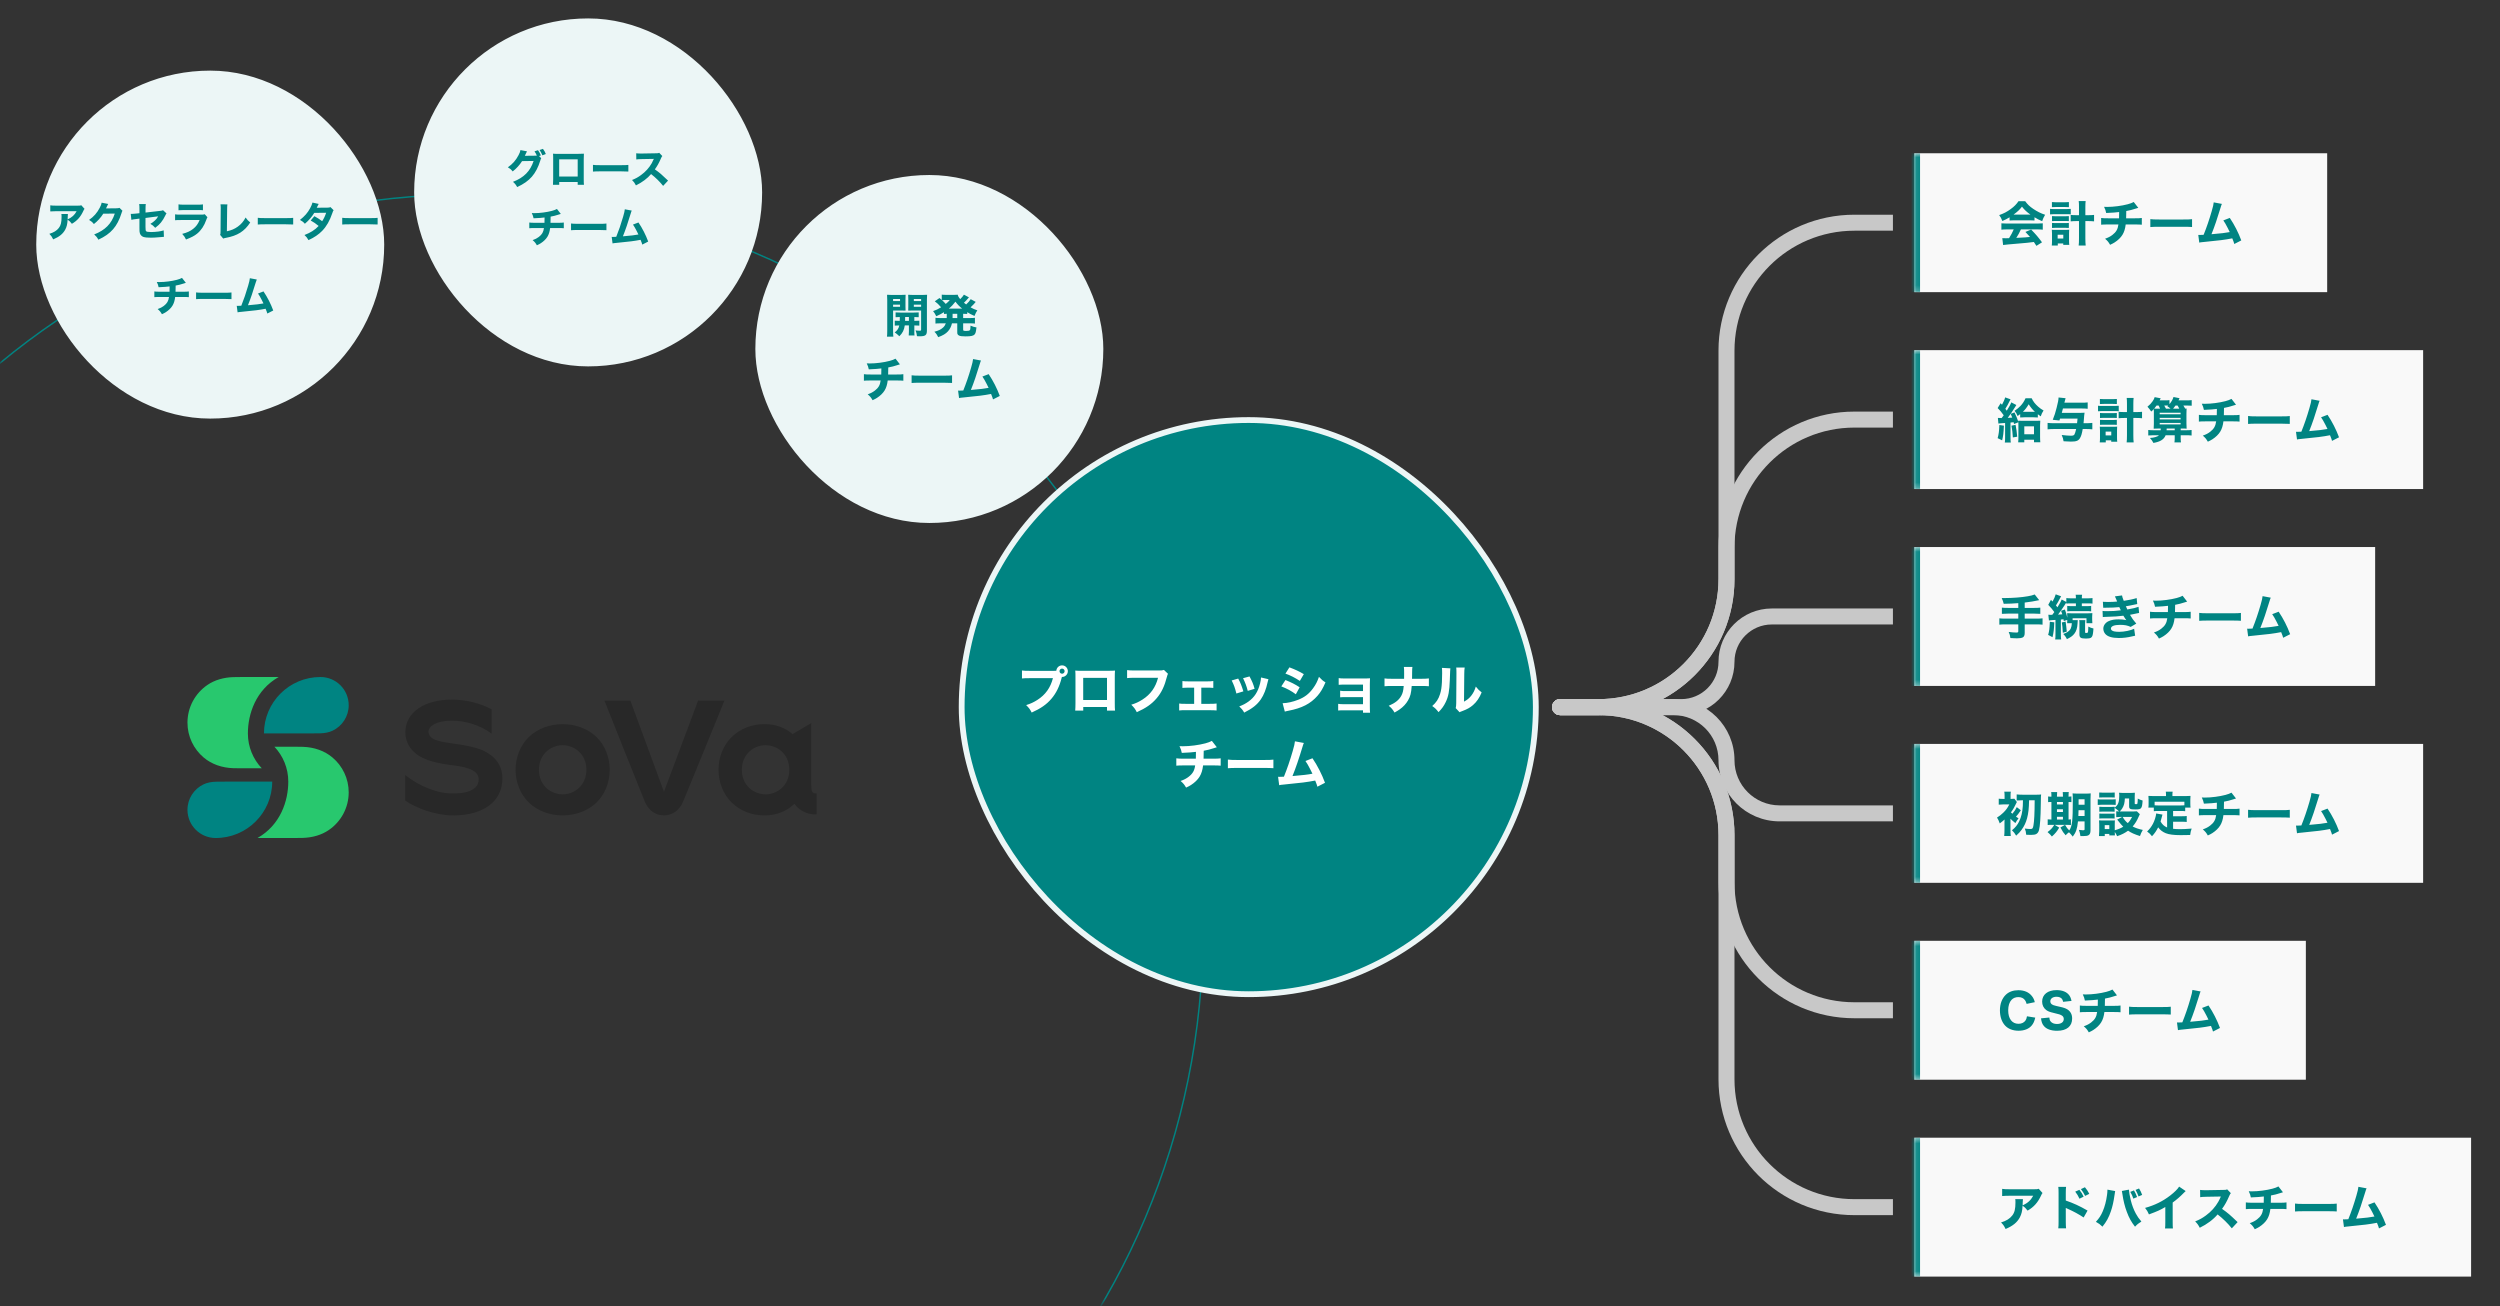 <svg width="469" height="245" viewBox="0 0 469 245" fill="none" xmlns="http://www.w3.org/2000/svg">
<rect x="0" y="0" width="469" height="245" fill="#333333" stroke="none"/>
<mask id="mask0_4492_1680" style="mask-type:alpha" maskUnits="userSpaceOnUse" x="0" y="0" width="469" height="245">
<rect y="0.464" width="469" height="244.071" fill="#D9D9D9"/>
</mask>
<g mask="url(#mask0_4492_1680)">
<path d="M225.696 174.681C225.696 250.994 163.954 312.858 87.791 312.858C11.628 312.858 -50.114 250.994 -50.114 174.681C-50.114 98.367 11.628 36.504 87.791 36.504C163.954 36.504 225.696 98.367 225.696 174.681Z" stroke="#008482" stroke-width="0.272"/>
<rect x="78.239" y="4" width="64.192" height="64.192" rx="32.096" fill="#ECF6F6"/>
<rect x="78.239" y="4" width="64.192" height="64.192" rx="32.096" stroke="#ECF6F6" stroke-width="1.088"/>
<path d="M101.124 29.274L101.536 29.685C101.46 29.8 101.437 29.868 101.345 30.165C100.98 31.361 100.447 32.382 99.784 33.143C99.099 33.928 98.23 34.537 97.019 35.093C96.768 34.636 96.639 34.476 96.235 34.11C98.291 33.318 99.479 32.115 100.104 30.196L97.941 30.226C97.476 30.965 96.882 31.612 96.182 32.161C95.862 31.772 95.725 31.658 95.275 31.384C96.166 30.767 96.768 30.081 97.271 29.122C97.492 28.718 97.598 28.429 97.636 28.155L98.862 28.391C98.824 28.444 98.748 28.596 98.642 28.848C98.573 29 98.543 29.061 98.459 29.228L100.439 29.206C100.523 29.206 100.599 29.198 100.713 29.19C100.584 28.886 100.469 28.672 100.271 28.391L100.926 28.177C101.185 28.528 101.3 28.741 101.467 29.16L101.124 29.274ZM101.223 28.139L101.856 27.926C102.099 28.246 102.267 28.551 102.396 28.893L101.749 29.137C101.597 28.756 101.421 28.429 101.223 28.139ZM108.375 34.148H104.91V34.674H103.737C103.76 34.377 103.775 34.057 103.775 33.6V29.838C103.775 29.297 103.775 29.206 103.744 28.832C104.057 28.863 104.178 28.863 104.841 28.863H108.398C109.038 28.863 109.228 28.855 109.54 28.832C109.517 29.099 109.51 29.434 109.51 29.876V33.554C109.51 34.103 109.517 34.4 109.548 34.666H108.375V34.148ZM108.375 33.12V29.891H104.902V33.12H108.375ZM111.239 32.191V30.927C111.581 30.973 111.855 30.988 112.632 30.988H116.486C117.255 30.988 117.529 30.98 117.88 30.934V32.183C117.575 32.161 117.072 32.145 116.478 32.145H112.632C111.97 32.145 111.536 32.161 111.239 32.191ZM125.326 33.882L124.404 34.872C123.757 34.065 122.995 33.318 122.142 32.656C121.465 33.463 120.459 34.217 119.302 34.781C119.05 34.301 118.944 34.156 118.57 33.768C119.241 33.501 119.69 33.257 120.261 32.838C121.099 32.229 121.769 31.49 122.257 30.637C122.356 30.47 122.485 30.196 122.66 29.807L120.436 29.845C119.804 29.86 119.66 29.868 119.37 29.914L119.355 28.756C119.599 28.794 119.812 28.802 120.284 28.802C120.315 28.802 120.375 28.802 120.429 28.802L123.026 28.756C123.445 28.756 123.483 28.749 123.666 28.665L124.252 29.274C124.153 29.381 124.092 29.48 124.001 29.701C123.635 30.554 123.292 31.171 122.851 31.772C123.833 32.473 124.024 32.64 125.326 33.882ZM104.483 39.2L105.206 40.129C105.039 40.175 105.039 40.175 104.788 40.259C104.163 40.457 103.942 40.518 103.295 40.64C103.287 41.295 103.28 41.546 103.272 41.797H104.689C105.237 41.797 105.465 41.79 105.77 41.744V42.818C105.473 42.787 105.199 42.78 104.711 42.78H103.203C103.12 43.473 102.96 43.983 102.693 44.417C102.427 44.859 101.977 45.293 101.444 45.636C101.223 45.773 101.071 45.857 100.721 46.017C100.462 45.567 100.332 45.407 99.921 45.049C100.454 44.859 100.728 44.714 101.094 44.44C101.688 43.983 101.947 43.534 102.046 42.78H100.378C99.868 42.78 99.594 42.787 99.296 42.818V41.744C99.609 41.79 99.822 41.797 100.393 41.797H102.145C102.152 41.599 102.16 41.211 102.16 40.929V40.8C101.551 40.876 101.239 40.899 100.096 40.952C100.012 40.548 99.967 40.411 99.761 39.969C100.005 39.977 100.134 39.985 100.248 39.985C101.284 39.985 102.564 39.817 103.539 39.558C103.973 39.436 104.209 39.353 104.483 39.2ZM107.126 43.191V41.927C107.468 41.972 107.743 41.988 108.519 41.988H112.373C113.142 41.988 113.417 41.98 113.767 41.934V43.183C113.462 43.161 112.96 43.145 112.366 43.145H108.519C107.857 43.145 107.423 43.161 107.126 43.191ZM117.215 39.261L118.517 39.505C118.441 39.665 118.418 39.726 118.319 40.061C117.817 41.736 117.329 43.176 116.857 44.334C118.395 44.204 119.104 44.12 119.766 43.991C119.69 43.823 119.614 43.671 119.454 43.359C119.127 42.727 118.997 42.498 118.746 42.132L119.774 41.736C120.513 42.833 121.145 44.075 121.602 45.316L120.49 45.887C120.406 45.583 120.406 45.583 120.17 44.989C119.005 45.217 118.106 45.331 115.638 45.567C115.204 45.605 115.098 45.621 114.915 45.666L114.755 44.44C114.862 44.448 114.862 44.448 114.961 44.448C115.121 44.448 115.265 44.44 115.608 44.425C116.073 43.275 116.499 42.041 116.895 40.663C117.108 39.924 117.177 39.619 117.215 39.261Z" fill="#008482"/>
<rect x="142.248" y="33.376" width="64.192" height="64.192" rx="32.096" fill="#ECF6F6"/>
<rect x="142.248" y="33.376" width="64.192" height="64.192" rx="32.096" stroke="#ECF6F6" stroke-width="1.088"/>
<path d="M167.856 61.085V60.163C168.126 60.189 168.318 60.197 168.788 60.197C168.796 59.919 168.796 59.919 168.805 59.475C168.448 59.475 168.239 59.484 168.013 59.51V58.605C168.239 58.631 168.492 58.639 168.918 58.639H171.407C171.851 58.639 172.112 58.631 172.347 58.605V59.51C172.112 59.484 171.93 59.475 171.529 59.475V60.197C172.017 60.197 172.2 60.189 172.469 60.163V61.085C172.182 61.059 171.999 61.05 171.529 61.05V62.199C171.529 62.6 171.538 62.765 171.564 62.939H170.476C170.502 62.721 170.511 62.582 170.511 62.199V61.05H169.736C169.606 61.921 169.336 62.469 168.718 63.078C168.239 62.634 168.239 62.634 167.847 62.365C168.387 61.938 168.596 61.599 168.7 61.05C168.274 61.05 168.056 61.059 167.856 61.085ZM170.511 59.475H169.806C169.806 59.632 169.806 59.632 169.797 59.91C169.797 60.093 169.797 60.093 169.797 60.197H170.511V59.475ZM167.543 58.256V62.06C167.543 62.582 167.56 62.904 167.595 63.165H166.394C166.429 62.896 166.446 62.608 166.446 62.043V56.289C166.446 55.81 166.437 55.575 166.411 55.297C166.646 55.323 166.873 55.332 167.299 55.332H169.005C169.466 55.332 169.667 55.323 169.893 55.297C169.876 55.567 169.867 55.784 169.867 56.106V57.508C169.867 57.925 169.867 58.074 169.884 58.274C169.684 58.265 169.397 58.256 169.127 58.256H167.543ZM167.543 56.098V56.481H168.848V56.098H167.543ZM167.543 57.16V57.551H168.848V57.16H167.543ZM173.888 56.272V61.99C173.888 62.878 173.627 63.087 172.53 63.087C172.33 63.087 172.243 63.087 172.025 63.07C171.973 62.6 171.912 62.382 171.756 61.982C172.078 62.025 172.252 62.043 172.539 62.043C172.757 62.043 172.8 62.008 172.8 61.825V58.256H171.138C170.833 58.256 170.668 58.265 170.38 58.274C170.398 58.056 170.398 57.899 170.398 57.508V56.106C170.398 55.784 170.389 55.549 170.372 55.297C170.607 55.323 170.816 55.332 171.259 55.332H173.035C173.462 55.332 173.688 55.323 173.923 55.297C173.897 55.602 173.888 55.819 173.888 56.272ZM171.434 56.098V56.481H172.8V56.098H171.434ZM171.434 57.16V57.551H172.8V57.16H171.434ZM176.43 59.666H177.605C177.613 59.562 177.613 59.518 177.613 58.866C177.413 58.874 177.291 58.883 177.091 58.9V58.561C176.639 58.857 176.308 59.022 175.638 59.327C175.464 58.944 175.316 58.7 175.046 58.361C175.638 58.161 175.925 58.021 176.552 57.647C176.099 57.116 175.812 56.855 175.368 56.524L176.247 55.906C176.473 56.098 176.543 56.159 176.673 56.272V55.271C176.865 55.297 177.091 55.314 177.439 55.314H178.928C179.328 55.314 179.459 55.306 179.659 55.279C179.755 55.61 179.877 55.819 180.129 56.124C180.451 55.81 180.686 55.532 180.834 55.279L181.774 55.784C181.722 55.837 181.722 55.837 181.583 56.002C181.365 56.272 181.078 56.576 180.834 56.794C180.991 56.925 181.078 56.994 181.252 57.116C181.626 56.777 181.913 56.446 182.105 56.124L183.045 56.637C182.975 56.707 182.975 56.707 182.679 57.064C182.549 57.212 182.288 57.473 182.079 57.656C182.523 57.908 182.792 58.03 183.349 58.221C183.123 58.552 183.027 58.744 182.818 59.275C182.14 58.97 181.905 58.848 181.452 58.561V58.9C181.2 58.874 180.982 58.866 180.686 58.866V59.666H181.957C182.401 59.666 182.627 59.658 182.897 59.614V60.702C182.618 60.667 182.366 60.659 181.957 60.659H180.686V61.808C180.686 61.964 180.703 62.008 180.799 62.043C180.869 62.069 181.052 62.086 181.269 62.086C181.67 62.086 181.844 62.043 181.957 61.921C182 61.877 182.035 61.755 182.044 61.572C182.053 61.555 182.053 61.468 182.061 61.294C182.061 61.251 182.07 61.181 182.07 61.085C182.479 61.277 182.775 61.364 183.184 61.425C183.088 62.269 183.027 62.495 182.853 62.713C182.618 63.009 182.183 63.105 181.139 63.105C180.503 63.105 180.146 63.061 179.929 62.956C179.781 62.887 179.676 62.791 179.624 62.661C179.589 62.574 179.581 62.495 179.581 62.26V60.659H178.588C178.449 61.268 178.205 61.747 177.84 62.156C177.405 62.626 176.935 62.904 176.012 63.252C175.803 62.817 175.629 62.565 175.289 62.234C176.082 62.025 176.525 61.808 176.917 61.451C177.161 61.233 177.309 60.998 177.439 60.659H176.43C176.021 60.659 175.768 60.667 175.49 60.702V59.614C175.768 59.658 175.986 59.666 176.43 59.666ZM179.581 58.866H178.71C178.71 59.51 178.71 59.51 178.701 59.666H179.581V58.866ZM178.179 56.281H177.187C177.039 56.281 176.83 56.289 176.717 56.307C177.048 56.611 177.213 56.768 177.422 57.02C177.875 56.646 177.953 56.559 178.179 56.281ZM177.996 57.899H180.503C179.972 57.473 179.676 57.168 179.241 56.594C178.815 57.151 178.466 57.517 177.996 57.899ZM167.997 67.288L168.824 68.35C168.632 68.402 168.632 68.402 168.345 68.498C167.631 68.724 167.379 68.794 166.639 68.933C166.63 69.682 166.621 69.969 166.613 70.256H168.232C168.858 70.256 169.119 70.248 169.468 70.195V71.423C169.128 71.388 168.815 71.379 168.258 71.379H166.534C166.439 72.171 166.256 72.754 165.951 73.251C165.647 73.755 165.133 74.251 164.524 74.643C164.271 74.8 164.097 74.896 163.697 75.078C163.401 74.565 163.253 74.382 162.783 73.973C163.392 73.755 163.706 73.59 164.123 73.277C164.802 72.754 165.098 72.241 165.211 71.379H163.305C162.722 71.379 162.409 71.388 162.069 71.423V70.195C162.426 70.248 162.67 70.256 163.323 70.256H165.324C165.333 70.03 165.342 69.586 165.342 69.264V69.116C164.646 69.203 164.289 69.229 162.983 69.29C162.887 68.829 162.835 68.672 162.6 68.167C162.879 68.176 163.027 68.185 163.157 68.185C164.341 68.185 165.803 67.993 166.917 67.697C167.413 67.558 167.683 67.462 167.997 67.288ZM171.017 71.849V70.404C171.409 70.457 171.722 70.474 172.61 70.474H177.014C177.893 70.474 178.207 70.465 178.607 70.413V71.84C178.259 71.814 177.684 71.797 177.005 71.797H172.61C171.853 71.797 171.356 71.814 171.017 71.849ZM182.547 67.358L184.036 67.636C183.949 67.819 183.923 67.889 183.81 68.272C183.235 70.187 182.678 71.832 182.138 73.155C183.897 73.007 184.706 72.911 185.463 72.763C185.376 72.572 185.289 72.397 185.106 72.041C184.732 71.318 184.584 71.057 184.297 70.639L185.472 70.187C186.316 71.44 187.039 72.859 187.561 74.278L186.29 74.93C186.194 74.582 186.194 74.582 185.925 73.903C184.593 74.164 183.566 74.295 180.746 74.565C180.25 74.608 180.128 74.626 179.919 74.678L179.736 73.277C179.858 73.285 179.858 73.285 179.971 73.285C180.154 73.285 180.319 73.277 180.711 73.259C181.242 71.945 181.729 70.535 182.182 68.959C182.426 68.115 182.504 67.767 182.547 67.358Z" fill="#008482"/>
<rect x="7.342" y="13.792" width="64.192" height="64.192" rx="32.096" fill="#ECF6F6"/>
<rect x="7.342" y="13.792" width="64.192" height="64.192" rx="32.096" stroke="#ECF6F6" stroke-width="1.088"/>
<path d="M15.252 38.505L15.861 39.183C15.762 39.305 15.731 39.343 15.64 39.556C15.122 40.683 14.482 41.407 13.485 41.986C13.203 41.612 13.043 41.46 12.685 41.209C12.639 42.047 12.517 42.549 12.243 43.067C11.809 43.867 11.154 44.407 9.981 44.91C9.738 44.407 9.623 44.248 9.258 43.867C10.095 43.608 10.636 43.273 11.032 42.77C11.413 42.29 11.55 41.719 11.55 40.66C11.55 40.379 11.543 40.318 11.512 40.15H12.738C12.715 40.295 12.715 40.34 12.7 40.797C12.7 40.836 12.7 40.935 12.693 41.156C13.515 40.767 13.987 40.34 14.376 39.617H10.606C10.149 39.617 9.776 39.632 9.433 39.663V38.52C9.814 38.574 10.012 38.581 10.621 38.581H14.551C14.985 38.581 15.061 38.574 15.252 38.505ZM19.069 38.025L20.295 38.261C20.257 38.315 20.181 38.467 20.074 38.711C20.006 38.863 19.975 38.932 19.891 39.099L21.871 39.076C22.123 39.069 22.275 39.046 22.42 38.992L22.976 39.541C22.9 39.663 22.869 39.731 22.778 40.036C22.412 41.224 21.879 42.252 21.216 43.006C20.531 43.791 19.663 44.407 18.452 44.964C18.201 44.499 18.071 44.347 17.667 43.981C19.724 43.181 20.912 41.986 21.536 40.066L19.373 40.089C18.909 40.828 18.315 41.483 17.614 42.031C17.294 41.643 17.157 41.529 16.708 41.255C17.599 40.638 18.201 39.952 18.703 38.992C18.924 38.581 19.031 38.292 19.069 38.025ZM26.159 39.998V39.16C26.159 38.726 26.152 38.551 26.106 38.277H27.355C27.317 38.513 27.302 38.711 27.302 39.137V39.876L30.021 39.564C30.363 39.526 30.424 39.51 30.584 39.434L31.239 40.036C31.14 40.158 31.125 40.181 31.011 40.424C30.775 40.927 30.516 41.338 30.196 41.742C29.922 42.077 29.67 42.313 29.122 42.74C28.756 42.344 28.619 42.237 28.208 41.993C28.558 41.795 28.794 41.62 29.076 41.353C29.335 41.11 29.472 40.935 29.67 40.584L27.294 40.889V42.557C27.302 43.052 27.302 43.052 27.325 43.174C27.355 43.356 27.454 43.448 27.667 43.486C27.842 43.516 28.078 43.532 28.337 43.532C28.695 43.532 29.282 43.494 29.686 43.44C30.104 43.379 30.333 43.334 30.706 43.219L30.752 44.43C30.584 44.43 30.584 44.43 29.906 44.499C29.282 44.56 28.741 44.59 28.322 44.59C27.69 44.59 27.203 44.545 26.921 44.453C26.601 44.354 26.327 44.072 26.235 43.745C26.167 43.501 26.159 43.379 26.159 42.717V41.011L25.641 41.079C25.002 41.156 24.971 41.163 24.644 41.239L24.529 40.12C24.628 40.127 24.712 40.127 24.758 40.127C24.91 40.127 25.169 40.104 25.527 40.066L26.159 39.998ZM33.486 39.442V38.337C33.76 38.383 34.011 38.398 34.537 38.398H37.035C37.652 38.398 37.797 38.391 38.071 38.337V39.442C37.812 39.411 37.698 39.404 37.05 39.404H34.514C34.027 39.404 33.722 39.419 33.486 39.442ZM32.846 41.315V40.211C33.174 40.257 33.318 40.264 33.996 40.264H37.667C38.109 40.264 38.185 40.257 38.406 40.188L38.916 40.752C38.832 40.889 38.802 40.965 38.703 41.232C38.315 42.351 37.728 43.227 36.974 43.836C36.456 44.255 35.938 44.522 34.895 44.933C34.689 44.484 34.583 44.324 34.179 43.874C35.1 43.638 35.679 43.372 36.243 42.93C36.799 42.488 37.142 42.016 37.446 41.277H33.981C33.356 41.277 33.128 41.285 32.846 41.315ZM41.368 38.33L42.663 38.345C42.625 38.635 42.61 38.871 42.61 39.289L42.564 43.387C43.379 43.219 44.004 42.953 44.598 42.526C45.245 42.062 45.702 41.529 46.075 40.805C46.41 41.27 46.532 41.399 46.944 41.734C45.862 43.402 44.552 44.225 42.336 44.628C42.1 44.674 42.016 44.697 41.879 44.758L41.3 44.072C41.361 43.897 41.376 43.783 41.376 43.372L41.407 39.297C41.414 39.259 41.414 39.229 41.414 39.191C41.414 38.825 41.399 38.535 41.368 38.33ZM48.36 42.123V40.858C48.703 40.904 48.977 40.919 49.754 40.919H53.608C54.377 40.919 54.651 40.912 55.001 40.866V42.115C54.697 42.092 54.194 42.077 53.6 42.077H49.754C49.091 42.077 48.657 42.092 48.36 42.123ZM58.619 38.002L59.784 38.254C59.708 38.383 59.685 38.421 59.586 38.642C59.518 38.779 59.495 38.833 59.419 38.97L61.429 38.954C61.696 38.947 61.825 38.932 62 38.855L62.594 39.442C62.488 39.564 62.48 39.579 62.351 39.96C61.848 41.43 61.262 42.458 60.454 43.296C59.784 43.989 58.954 44.552 57.873 45.047C57.614 44.59 57.484 44.43 57.118 44.088C57.751 43.836 58.124 43.654 58.573 43.379C59.084 43.052 59.396 42.8 59.776 42.389C59.259 41.955 58.855 41.681 58.284 41.369L58.977 40.554C59.647 40.927 60.005 41.163 60.439 41.498C60.767 40.995 60.995 40.508 61.185 39.914L58.954 39.937C58.489 40.699 57.956 41.323 57.195 41.978C56.882 41.628 56.73 41.513 56.273 41.255C57.141 40.577 57.705 39.937 58.177 39.069C58.398 38.665 58.543 38.315 58.619 38.002ZM64.201 42.123V40.858C64.544 40.904 64.818 40.919 65.595 40.919H69.449C70.218 40.919 70.492 40.912 70.843 40.866V42.115C70.538 42.092 70.035 42.077 69.441 42.077H65.595C64.933 42.077 64.499 42.092 64.201 42.123ZM34.141 52.132L34.865 53.061C34.697 53.107 34.697 53.107 34.446 53.191C33.821 53.389 33.6 53.45 32.953 53.571C32.945 54.226 32.938 54.478 32.93 54.729H34.347C34.895 54.729 35.124 54.721 35.428 54.676V55.749C35.131 55.719 34.857 55.711 34.37 55.711H32.862C32.778 56.404 32.618 56.915 32.351 57.349C32.085 57.791 31.636 58.225 31.102 58.568C30.881 58.705 30.729 58.788 30.379 58.948C30.12 58.499 29.99 58.339 29.579 57.981C30.112 57.791 30.387 57.646 30.752 57.372C31.346 56.915 31.605 56.465 31.704 55.711H30.036C29.526 55.711 29.252 55.719 28.955 55.749V54.676C29.267 54.721 29.48 54.729 30.051 54.729H31.803C31.811 54.531 31.818 54.142 31.818 53.861V53.731C31.209 53.807 30.897 53.83 29.754 53.884C29.671 53.48 29.625 53.343 29.419 52.901C29.663 52.909 29.792 52.916 29.907 52.916C30.942 52.916 32.222 52.749 33.197 52.49C33.631 52.368 33.867 52.284 34.141 52.132ZM36.784 56.123V54.858C37.127 54.904 37.401 54.919 38.178 54.919H42.031C42.801 54.919 43.075 54.912 43.425 54.866V56.115C43.12 56.092 42.618 56.077 42.024 56.077H38.178C37.515 56.077 37.081 56.092 36.784 56.123ZM46.873 52.193L48.175 52.437C48.099 52.596 48.077 52.657 47.977 52.992C47.475 54.668 46.987 56.108 46.515 57.265C48.054 57.136 48.762 57.052 49.425 56.922C49.348 56.755 49.272 56.602 49.112 56.29C48.785 55.658 48.655 55.43 48.404 55.064L49.432 54.668C50.171 55.765 50.803 57.006 51.26 58.248L50.148 58.819C50.064 58.514 50.064 58.514 49.828 57.92C48.663 58.149 47.764 58.263 45.297 58.499C44.862 58.537 44.756 58.552 44.573 58.598L44.413 57.372C44.52 57.379 44.52 57.379 44.619 57.379C44.779 57.379 44.923 57.372 45.266 57.356C45.731 56.206 46.157 54.973 46.553 53.594C46.767 52.855 46.835 52.551 46.873 52.193Z" fill="#008482"/>
<mask id="path-9-inside-1_4492_1680" fill="white">
<path d="M359.113 28.752H436.578V54.808H359.113V28.752Z"/>
</mask>
<path d="M359.113 28.752H436.578V54.808H359.113V28.752Z" fill="#F9F9F9"/>
<path d="M360.201 54.808V28.752H358.025V54.808H360.201Z" fill="#008482" mask="url(#path-9-inside-1_4492_1680)"/>
<path d="M376.995 41.366V40.765C376.474 41.079 376.214 41.214 375.64 41.465C375.451 40.962 375.317 40.711 375.047 40.352C375.936 40.038 376.492 39.742 377.21 39.221C377.866 38.745 378.288 38.314 378.674 37.74H379.921C380.379 38.359 380.747 38.718 381.438 39.185C382.192 39.697 382.874 40.029 383.664 40.289C383.395 40.747 383.251 41.043 383.108 41.492C382.569 41.276 382.246 41.106 381.672 40.756V41.366C381.42 41.339 381.187 41.33 380.837 41.33H377.794C377.516 41.33 377.246 41.339 376.995 41.366ZM377.74 40.262H380.909C380.208 39.76 379.805 39.383 379.32 38.772C378.88 39.347 378.485 39.715 377.74 40.262ZM377.776 43.036H376.528C376.079 43.036 375.747 43.054 375.46 43.09V41.896C375.765 41.923 376.124 41.941 376.528 41.941H382.156C382.587 41.941 382.928 41.923 383.224 41.896V43.09C382.928 43.054 382.605 43.036 382.156 43.036H379.122C378.88 43.592 378.584 44.131 378.261 44.624C380.065 44.535 380.065 44.535 380.828 44.445C380.541 44.122 380.397 43.96 379.966 43.511L381.043 43.063C381.968 44.014 382.354 44.472 383.081 45.459L382.031 46.123C381.779 45.729 381.698 45.612 381.555 45.397C380.693 45.513 380.675 45.513 380.182 45.558C379.742 45.603 377.112 45.836 376.771 45.854C376.358 45.881 375.99 45.926 375.783 45.962L375.631 44.678C375.9 44.696 376.035 44.696 376.259 44.696C376.349 44.696 376.564 44.696 376.896 44.687C377.246 44.14 377.552 43.565 377.776 43.036ZM390.019 40.37V38.835C390.019 38.296 390.01 38.063 389.965 37.722H391.267C391.231 38.045 391.213 38.305 391.213 38.835V40.37H391.752C392.245 40.37 392.542 40.352 392.847 40.316V41.528C392.47 41.492 392.156 41.474 391.734 41.474H391.213V44.669C391.213 45.307 391.231 45.675 391.276 46.061H389.956C390.001 45.72 390.019 45.343 390.019 44.669V41.474H389.571C389.185 41.474 388.781 41.492 388.457 41.528V40.316C388.745 40.352 389.077 40.37 389.562 40.37H390.019ZM384.939 38.862V37.91C385.172 37.937 385.352 37.946 385.738 37.946H387.335C387.721 37.946 387.883 37.937 388.125 37.91V38.862C387.892 38.844 387.686 38.835 387.335 38.835H385.738C385.397 38.835 385.163 38.844 384.939 38.862ZM384.589 40.217V39.176C384.804 39.212 385.011 39.221 385.343 39.221H387.721C388.072 39.221 388.251 39.212 388.475 39.185V40.217C388.278 40.19 388.125 40.181 387.721 40.181H385.334C385.038 40.181 384.831 40.19 384.589 40.217ZM384.957 41.483V40.54C385.154 40.567 385.226 40.567 385.522 40.567H387.569C387.883 40.567 387.928 40.567 388.116 40.54V41.483C387.928 41.456 387.856 41.456 387.569 41.456H385.522C385.244 41.456 385.145 41.456 384.957 41.483ZM384.957 42.767V41.824C385.109 41.842 385.235 41.851 385.522 41.851H387.569C387.865 41.851 387.937 41.851 388.116 41.824V42.767C387.955 42.748 387.847 42.74 387.551 42.74H385.513C385.235 42.74 385.145 42.74 384.957 42.767ZM386.043 45.675V46.061H384.912C384.948 45.809 384.957 45.54 384.957 45.208V43.79C384.957 43.502 384.948 43.35 384.921 43.099C385.1 43.126 385.208 43.126 385.558 43.126H387.623C387.892 43.126 388.018 43.117 388.179 43.099C388.161 43.296 388.152 43.493 388.152 43.781V45.145C388.152 45.495 388.161 45.738 388.197 45.935H387.066V45.675H386.043ZM386.016 44.032V44.75H387.075V44.032H386.016ZM400.288 37.892L401.141 38.988C400.943 39.041 400.943 39.041 400.647 39.14C399.911 39.373 399.651 39.445 398.888 39.589C398.879 40.361 398.87 40.657 398.861 40.953H400.53C401.177 40.953 401.446 40.944 401.805 40.891V42.156C401.455 42.12 401.132 42.111 400.557 42.111H398.78C398.681 42.928 398.493 43.529 398.179 44.041C397.864 44.562 397.335 45.073 396.706 45.477C396.446 45.639 396.267 45.738 395.854 45.926C395.549 45.397 395.396 45.208 394.911 44.786C395.54 44.562 395.863 44.391 396.294 44.068C396.994 43.529 397.299 43 397.416 42.111H395.45C394.848 42.111 394.525 42.12 394.175 42.156V40.891C394.543 40.944 394.795 40.953 395.468 40.953H397.532C397.541 40.72 397.55 40.262 397.55 39.93V39.778C396.832 39.867 396.464 39.894 395.118 39.957C395.019 39.481 394.965 39.32 394.723 38.799C395.01 38.808 395.163 38.817 395.297 38.817C396.518 38.817 398.026 38.62 399.175 38.314C399.687 38.171 399.965 38.072 400.288 37.892ZM403.403 42.596V41.106C403.807 41.16 404.13 41.178 405.045 41.178H409.587C410.494 41.178 410.817 41.169 411.23 41.115V42.587C410.871 42.56 410.278 42.542 409.578 42.542H405.045C404.264 42.542 403.753 42.56 403.403 42.596ZM415.293 37.964L416.828 38.252C416.739 38.44 416.712 38.512 416.595 38.907C416.003 40.882 415.428 42.578 414.872 43.942C416.685 43.79 417.52 43.691 418.3 43.538C418.211 43.341 418.121 43.161 417.932 42.793C417.546 42.048 417.394 41.779 417.098 41.348L418.309 40.882C419.18 42.174 419.925 43.637 420.464 45.1L419.153 45.773C419.054 45.414 419.054 45.414 418.776 44.714C417.403 44.984 416.344 45.118 413.435 45.397C412.924 45.441 412.798 45.459 412.583 45.513L412.394 44.068C412.52 44.077 412.52 44.077 412.637 44.077C412.825 44.077 412.996 44.068 413.4 44.05C413.947 42.695 414.45 41.241 414.916 39.616C415.168 38.745 415.249 38.386 415.293 37.964Z" fill="#008482"/>
<mask id="path-12-inside-2_4492_1680" fill="white">
<path d="M359.113 65.688H454.578V91.744H359.113V65.688Z"/>
</mask>
<path d="M359.113 65.688H454.578V91.744H359.113V65.688Z" fill="#F9F9F9"/>
<path d="M360.201 91.744V65.688H358.025V91.744H360.201Z" fill="#008482" mask="url(#path-12-inside-2_4492_1680)"/>
<path d="M374.901 79.46L374.802 78.4C375.08 78.418 375.197 78.427 375.511 78.427C375.708 78.167 375.753 78.104 375.897 77.907C375.439 77.269 375.224 77.009 374.757 76.551L375.322 75.645C375.457 75.788 375.466 75.806 375.574 75.932C375.843 75.456 376.094 74.882 376.166 74.55L377.181 74.909C377.127 74.99 377.091 75.043 377.028 75.187C376.75 75.779 376.507 76.219 376.202 76.695C376.31 76.83 376.355 76.883 376.471 77.045C376.866 76.435 377.216 75.788 377.315 75.483L378.267 75.977C378.213 76.058 378.15 76.156 378.006 76.399C377.674 76.955 376.992 77.97 376.651 78.391C377.136 78.365 377.243 78.365 377.495 78.347C377.405 78.104 377.36 77.988 377.207 77.638L377.917 77.368C378.231 78.014 378.446 78.553 378.644 79.145C378.635 79.074 378.635 79.047 378.626 78.921C378.859 78.939 379.066 78.948 379.451 78.948H381.974C382.351 78.948 382.575 78.939 382.755 78.921C382.728 79.154 382.719 79.361 382.719 79.783V81.91C382.719 82.368 382.737 82.754 382.764 82.969H381.579V82.494H379.757V82.978H378.608C378.644 82.655 378.653 82.377 378.653 82.036V79.801C378.653 79.505 378.653 79.397 378.644 79.217L377.827 79.549L377.755 79.208C377.441 79.253 377.441 79.253 377.172 79.271V82.054C377.172 82.538 377.181 82.736 377.225 83.023H376.103C376.148 82.7 376.157 82.476 376.157 82.054V79.352C375.816 79.379 375.691 79.388 375.314 79.415C375.116 79.424 375.017 79.433 374.901 79.46ZM379.757 79.98V81.47H381.579V79.98H379.757ZM378.985 78.32V77.691C378.805 77.844 378.733 77.889 378.5 78.05C378.347 77.629 378.222 77.422 377.935 77.063C378.419 76.74 378.68 76.525 379.039 76.156C379.434 75.744 379.712 75.322 379.99 74.711H381.139C381.426 75.322 381.785 75.779 382.351 76.282C382.683 76.578 382.97 76.776 383.374 77.009C383.114 77.404 382.997 77.629 382.844 78.113C382.557 77.907 382.476 77.853 382.297 77.709V78.32C382.099 78.293 381.866 78.284 381.498 78.284H379.793C379.425 78.284 379.218 78.293 378.985 78.32ZM379.496 77.252H379.685H381.749C381.31 76.857 380.968 76.444 380.582 75.842C380.205 76.48 379.918 76.848 379.496 77.252ZM375.08 79.729L375.933 79.855C375.87 81.201 375.798 81.838 375.601 82.61L374.757 82.197C374.954 81.506 375.035 80.914 375.08 79.729ZM377.351 79.855L378.123 79.702C378.312 80.77 378.312 80.77 378.428 81.928L377.611 82.063C377.567 81.228 377.495 80.635 377.351 79.855ZM389.747 78.526H386.471C386.417 78.67 386.408 78.706 386.345 78.885L385.097 78.751C385.439 77.898 385.582 77.449 385.816 76.525C386.085 75.474 386.175 75.007 386.184 74.568L387.503 74.702C387.44 74.873 387.413 74.981 387.279 75.546H390.438C391.022 75.546 391.282 75.537 391.65 75.492V76.686C391.354 76.65 390.986 76.632 390.492 76.632H387.009C386.973 76.758 386.946 76.866 386.929 76.928C386.893 77.099 386.848 77.269 386.794 77.458H390.169C390.618 77.458 390.851 77.449 391.067 77.422C391.004 77.808 390.995 77.871 390.905 79.056C390.896 79.154 390.887 79.244 390.869 79.397H391.363C391.749 79.397 392.126 79.379 392.521 79.334V80.546C392.135 80.501 391.758 80.483 391.363 80.483H390.716C390.564 81.398 390.42 81.847 390.187 82.224C389.882 82.7 389.496 82.844 388.49 82.844C388.149 82.844 387.763 82.826 387.126 82.781C387.045 82.287 387 82.135 386.776 81.605C387.476 81.686 388.104 81.74 388.508 81.74C388.876 81.74 389.056 81.677 389.164 81.506C389.262 81.327 389.37 81.004 389.487 80.483H385.349C384.927 80.483 384.514 80.501 384.128 80.546V79.334C384.478 79.379 384.882 79.397 385.367 79.397H389.657C389.702 79.074 389.711 78.939 389.747 78.526ZM399.019 77.305V75.77C399.019 75.232 399.01 74.999 398.965 74.657H400.267C400.231 74.981 400.213 75.241 400.213 75.77V77.305H400.752C401.245 77.305 401.542 77.287 401.847 77.252V78.463C401.47 78.427 401.156 78.409 400.734 78.409H400.213V81.605C400.213 82.242 400.231 82.61 400.276 82.996H398.956C399.001 82.655 399.019 82.278 399.019 81.605V78.409H398.571C398.185 78.409 397.781 78.427 397.457 78.463V77.252C397.745 77.287 398.077 77.305 398.562 77.305H399.019ZM393.939 75.797V74.846C394.172 74.873 394.352 74.882 394.738 74.882H396.335C396.721 74.882 396.883 74.873 397.125 74.846V75.797C396.892 75.779 396.686 75.77 396.335 75.77H394.738C394.397 75.77 394.163 75.779 393.939 75.797ZM393.589 77.153V76.112C393.804 76.147 394.011 76.156 394.343 76.156H396.721C397.072 76.156 397.251 76.147 397.475 76.121V77.153C397.278 77.126 397.125 77.117 396.721 77.117H394.334C394.038 77.117 393.831 77.126 393.589 77.153ZM393.957 78.418V77.476C394.154 77.503 394.226 77.503 394.522 77.503H396.569C396.883 77.503 396.928 77.503 397.116 77.476V78.418C396.928 78.391 396.856 78.391 396.569 78.391H394.522C394.244 78.391 394.145 78.391 393.957 78.418ZM393.957 79.702V78.76C394.109 78.778 394.235 78.787 394.522 78.787H396.569C396.865 78.787 396.937 78.787 397.116 78.76V79.702C396.955 79.684 396.847 79.675 396.551 79.675H394.513C394.235 79.675 394.145 79.675 393.957 79.702ZM395.043 82.61V82.996H393.912C393.948 82.745 393.957 82.476 393.957 82.144V80.725C393.957 80.438 393.948 80.285 393.921 80.034C394.1 80.061 394.208 80.061 394.558 80.061H396.623C396.892 80.061 397.018 80.052 397.179 80.034C397.161 80.232 397.152 80.429 397.152 80.716V82.081C397.152 82.431 397.161 82.673 397.197 82.871H396.066V82.61H395.043ZM395.016 80.968V81.686H396.075V80.968H395.016ZM410.239 76.076H409.602C409.719 76.255 409.755 76.309 409.943 76.659C410.042 76.659 410.087 76.65 410.203 76.641C410.186 76.901 410.177 77.162 410.177 77.638V79.451C410.177 79.953 410.186 80.205 410.212 80.42C409.925 80.393 409.782 80.393 409.279 80.393H409.099V80.716H410.078C410.563 80.716 410.886 80.698 411.146 80.662V81.704C410.841 81.668 410.509 81.65 410.078 81.65H409.099V82.206C409.099 82.52 409.108 82.736 409.153 82.996H407.924C407.959 82.763 407.977 82.529 407.977 82.215V81.65H406.272C406.119 82.054 405.85 82.368 405.464 82.601C405.096 82.826 404.692 82.96 403.983 83.095C403.786 82.718 403.642 82.529 403.328 82.162C403.813 82.126 404.037 82.09 404.333 82C404.674 81.91 404.863 81.811 405.042 81.65H404.028C403.651 81.65 403.31 81.668 403.014 81.695V80.662C403.301 80.698 403.588 80.716 404.028 80.716H405.338C405.347 80.573 405.347 80.528 405.356 80.393H404.952C404.459 80.393 404.333 80.393 404.028 80.42C404.055 80.196 404.064 79.98 404.064 79.522V77.18C404.064 76.991 404.055 76.866 404.046 76.74C403.902 76.91 403.822 76.991 403.57 77.207C403.4 76.928 403.13 76.587 402.861 76.3C403.292 75.95 403.543 75.69 403.813 75.304C404.037 74.981 404.154 74.747 404.216 74.505L405.347 74.72C405.276 74.855 405.276 74.855 405.15 75.106H406.155C406.541 75.106 406.766 75.097 406.99 75.061V75.824C407.376 75.358 407.636 74.891 407.744 74.478L408.884 74.702C408.785 74.909 408.776 74.927 408.687 75.106H410.239C410.67 75.106 410.94 75.088 411.164 75.061V76.112C410.922 76.085 410.652 76.076 410.239 76.076ZM407.672 76.668H408.83C408.722 76.435 408.633 76.264 408.507 76.076H408.13C407.968 76.309 407.825 76.489 407.672 76.668ZM404.683 76.668H405.222C405.141 76.444 405.069 76.291 404.952 76.076H404.575C404.432 76.282 404.315 76.426 404.127 76.659C404.315 76.668 404.369 76.668 404.683 76.668ZM406.335 76.668H407.197C406.99 76.471 406.882 76.399 406.595 76.219L406.739 76.085C406.559 76.076 406.443 76.076 406.281 76.076H406.012C406.182 76.354 406.227 76.435 406.335 76.668ZM406.451 80.716H407.977V80.393H406.469C406.46 80.6 406.46 80.6 406.451 80.716ZM405.159 77.431V77.718H409.081V77.431H405.159ZM405.159 78.391V78.679H409.081V78.391H405.159ZM405.159 79.343V79.621H409.081V79.343H405.159ZM418.623 74.828L419.476 75.923C419.278 75.977 419.278 75.977 418.982 76.076C418.246 76.309 417.986 76.381 417.223 76.525C417.214 77.296 417.205 77.593 417.196 77.889H418.865C419.512 77.889 419.781 77.88 420.14 77.826V79.092C419.79 79.056 419.467 79.047 418.892 79.047H417.115C417.016 79.864 416.828 80.465 416.514 80.977C416.2 81.497 415.67 82.009 415.042 82.413C414.781 82.574 414.602 82.673 414.189 82.862C413.884 82.332 413.731 82.144 413.246 81.722C413.875 81.497 414.198 81.327 414.629 81.004C415.329 80.465 415.634 79.935 415.751 79.047H413.785C413.184 79.047 412.86 79.056 412.51 79.092V77.826C412.878 77.88 413.13 77.889 413.803 77.889H415.867C415.876 77.656 415.885 77.198 415.885 76.866V76.713C415.167 76.803 414.799 76.83 413.453 76.892C413.354 76.417 413.3 76.255 413.058 75.735C413.345 75.744 413.498 75.753 413.632 75.753C414.853 75.753 416.361 75.555 417.51 75.25C418.022 75.106 418.3 75.007 418.623 74.828ZM421.738 79.531V78.041C422.142 78.095 422.465 78.113 423.38 78.113H427.922C428.829 78.113 429.152 78.104 429.565 78.05V79.522C429.206 79.496 428.613 79.478 427.913 79.478H423.38C422.599 79.478 422.088 79.496 421.738 79.531ZM433.629 74.9L435.163 75.187C435.074 75.376 435.047 75.447 434.93 75.842C434.338 77.817 433.763 79.513 433.207 80.878C435.02 80.725 435.855 80.627 436.636 80.474C436.546 80.276 436.456 80.097 436.268 79.729C435.882 78.984 435.729 78.715 435.433 78.284L436.645 77.817C437.515 79.11 438.26 80.573 438.799 82.036L437.488 82.709C437.39 82.35 437.39 82.35 437.111 81.65C435.738 81.919 434.679 82.054 431.771 82.332C431.259 82.377 431.133 82.395 430.918 82.449L430.729 81.004C430.855 81.013 430.855 81.013 430.972 81.013C431.16 81.013 431.331 81.004 431.735 80.986C432.282 79.63 432.785 78.176 433.252 76.551C433.503 75.681 433.584 75.322 433.629 74.9Z" fill="#008482"/>
<mask id="path-15-inside-3_4492_1680" fill="white">
<path d="M359.113 102.624H445.578V128.68H359.113V102.624Z"/>
</mask>
<path d="M359.113 102.624H445.578V128.68H359.113V102.624Z" fill="#F9F9F9"/>
<path d="M360.201 128.68V102.624H358.025V128.68H360.201Z" fill="#008482" mask="url(#path-15-inside-3_4492_1680)"/>
<path d="M378.632 114.044V113.147C377.635 113.228 377.088 113.255 375.894 113.273C375.795 112.842 375.741 112.689 375.517 112.195C375.876 112.195 375.876 112.195 376.127 112.195C377.537 112.195 379.278 112.061 380.382 111.863C381.037 111.747 381.226 111.702 381.71 111.522L382.554 112.59C381.719 112.779 380.741 112.94 379.834 113.039V114.044H381.558C382.114 114.044 382.447 114.027 382.761 113.991V115.158C382.438 115.131 382.07 115.113 381.576 115.113H379.834V116.055H382.007C382.554 116.055 382.868 116.037 383.183 116.001V117.186C382.85 117.15 382.545 117.132 382.007 117.132H379.834V118.739C379.834 119.179 379.709 119.466 379.466 119.583C379.233 119.69 378.847 119.753 378.371 119.753C378.093 119.753 377.698 119.735 377.151 119.699C377.097 119.233 377.025 118.981 376.827 118.55C377.438 118.631 377.932 118.667 378.3 118.667C378.551 118.667 378.632 118.604 378.632 118.389V117.132H376.244C375.723 117.132 375.4 117.15 375.077 117.186V116.001C375.382 116.037 375.705 116.055 376.244 116.055H378.632V115.113H376.747C376.316 115.113 375.894 115.131 375.553 115.158V113.991C375.858 114.027 376.19 114.044 376.747 114.044H378.632ZM384.376 116.396L384.269 115.319C384.412 115.337 384.484 115.346 384.682 115.346C384.726 115.346 384.807 115.346 385.005 115.337C385.05 115.283 385.05 115.283 385.13 115.175C385.184 115.113 385.211 115.068 385.391 114.825C385.094 114.395 384.726 113.964 384.251 113.47L384.762 112.528L385.059 112.851C385.328 112.384 385.543 111.89 385.651 111.495L386.665 111.863C386.602 111.962 386.575 112.016 386.468 112.222C386.225 112.707 385.929 113.228 385.696 113.578C385.839 113.757 385.839 113.757 385.974 113.928C386.531 113.021 386.638 112.833 386.773 112.465L387.644 112.931V112.195C387.922 112.231 388.227 112.249 388.685 112.249H389.439C389.439 111.926 389.43 111.774 389.394 111.567H390.606C390.561 111.765 390.552 111.899 390.552 112.249H391.53C391.97 112.249 392.293 112.231 392.554 112.195V113.237C392.32 113.201 392.051 113.192 391.557 113.192H390.552V113.712H391.369C391.818 113.712 392.033 113.703 392.302 113.667V114.691C392.087 114.655 391.809 114.646 391.378 114.646H388.748C388.299 114.646 388.057 114.655 387.814 114.691V113.667C388.074 113.703 388.308 113.712 388.757 113.712H389.439V113.192H388.667C388.173 113.192 387.886 113.201 387.644 113.237V113.012C387.572 113.111 387.572 113.111 387.267 113.614C386.988 114.053 386.405 114.888 386.091 115.301C386.504 115.283 386.558 115.274 386.89 115.247C386.818 115.014 386.782 114.897 386.656 114.583L387.374 114.341C387.581 114.906 387.689 115.292 387.823 115.876V115.696C387.823 115.337 387.814 115.193 387.796 115.032C387.967 115.05 388.128 115.059 388.586 115.059H391.701C392.096 115.059 392.311 115.05 392.527 115.023C392.5 115.202 392.491 115.373 392.491 115.687V116.217C392.491 116.513 392.5 116.728 392.527 116.908H391.423V115.983H388.82V116.333H389.789C389.771 116.495 389.771 116.495 389.744 117.016C389.708 117.796 389.502 118.443 389.134 118.901C388.811 119.304 388.505 119.529 387.751 119.906C387.563 119.502 387.365 119.224 387.06 118.936C387.527 118.757 387.689 118.685 387.904 118.541C388.434 118.182 388.64 117.734 388.676 116.908H387.796C387.814 116.701 387.823 116.621 387.823 116.288L387.168 116.513L387.105 116.172C386.908 116.199 386.827 116.208 386.62 116.226V118.999C386.62 119.475 386.629 119.69 386.674 119.96H385.552C385.597 119.663 385.606 119.457 385.606 118.999V116.297C385.462 116.306 385.346 116.315 385.265 116.315C385.103 116.333 384.978 116.342 384.933 116.342C384.628 116.36 384.511 116.369 384.376 116.396ZM384.547 116.648L385.382 116.746C385.328 118.138 385.265 118.658 385.05 119.538L384.233 119.107C384.439 118.389 384.493 117.949 384.547 116.648ZM386.8 116.773L387.509 116.612C387.581 117.034 387.599 117.222 387.635 117.581C387.706 118.263 387.706 118.263 387.724 118.497L386.988 118.703C386.926 117.653 386.899 117.41 386.8 116.773ZM390.058 116.333H391.207C391.18 116.504 391.162 116.674 391.162 116.917V118.586C391.162 118.721 391.198 118.748 391.378 118.748C391.521 118.748 391.629 118.712 391.665 118.667C391.728 118.568 391.764 118.182 391.773 117.545C392.096 117.725 392.383 117.832 392.733 117.904C392.607 119.663 392.509 119.789 391.225 119.789C390.345 119.789 390.103 119.619 390.103 118.99V116.917C390.103 116.657 390.094 116.504 390.058 116.333ZM394.564 114.018L394.501 112.896C394.78 112.922 395.085 112.931 395.462 112.931C395.982 112.931 396.817 112.896 397.176 112.851C397.149 112.779 397.149 112.779 397.06 112.563C397.042 112.536 397.006 112.447 396.943 112.294C396.853 112.07 396.826 112.007 396.754 111.881L398.092 111.702C398.128 111.944 398.199 112.177 398.415 112.716C399.313 112.59 400.228 112.402 400.838 112.195L400.946 113.317C399.887 113.542 399.097 113.703 398.81 113.739C398.936 114.027 398.945 114.044 399.088 114.341C400.174 114.143 400.704 114.018 401.189 113.838L401.296 114.987C401.18 115.005 400.821 115.077 400.21 115.211C399.797 115.292 399.761 115.301 399.582 115.337C400.031 116.091 400.147 116.253 400.767 116.989L399.716 117.608C399.133 117.33 398.568 117.222 397.742 117.222C396.62 117.222 396.009 117.473 396.009 117.922C396.009 118.182 396.216 118.353 396.62 118.452C396.835 118.497 397.239 118.533 397.544 118.533C398.487 118.533 399.752 118.272 400.363 117.958L400.551 119.26C400.309 119.304 400.291 119.304 399.941 119.394C399.142 119.592 398.316 119.69 397.49 119.69C396.225 119.69 395.345 119.421 394.923 118.892C394.708 118.631 394.582 118.281 394.582 117.931C394.582 117.339 394.986 116.782 395.614 116.513C396.117 116.288 396.683 116.19 397.446 116.19C398.002 116.19 398.46 116.235 398.9 116.333C398.846 116.271 398.828 116.253 398.72 116.1C398.612 115.947 398.603 115.929 398.46 115.696C398.397 115.588 398.397 115.588 398.343 115.508C397.517 115.624 396.638 115.678 394.878 115.732C394.717 115.741 394.645 115.741 394.483 115.759L394.439 114.61C394.69 114.646 394.833 114.655 395.3 114.655C396.243 114.655 396.988 114.61 397.867 114.493C397.814 114.395 397.787 114.341 397.724 114.206C397.643 114.027 397.625 114 397.58 113.892C396.656 113.982 396.359 113.991 394.923 114.009C394.789 114.009 394.717 114.009 394.564 114.018ZM409.455 111.765L410.308 112.86C410.111 112.913 410.111 112.913 409.815 113.012C409.078 113.246 408.818 113.317 408.055 113.461C408.046 114.233 408.037 114.529 408.028 114.825H409.698C410.344 114.825 410.613 114.816 410.972 114.763V116.028C410.622 115.992 410.299 115.983 409.725 115.983H407.948C407.849 116.8 407.66 117.402 407.346 117.913C407.032 118.434 406.502 118.945 405.874 119.349C405.614 119.511 405.434 119.61 405.021 119.798C404.716 119.269 404.564 119.08 404.079 118.658C404.707 118.434 405.03 118.263 405.461 117.94C406.161 117.402 406.466 116.872 406.583 115.983H404.617C404.016 115.983 403.693 115.992 403.343 116.028V114.763C403.711 114.816 403.962 114.825 404.635 114.825H406.7C406.709 114.592 406.718 114.134 406.718 113.802V113.65C406 113.739 405.632 113.766 404.285 113.829C404.187 113.353 404.133 113.192 403.89 112.671C404.178 112.68 404.33 112.689 404.465 112.689C405.686 112.689 407.194 112.492 408.342 112.186C408.854 112.043 409.132 111.944 409.455 111.765ZM412.57 116.468V114.978C412.974 115.032 413.297 115.05 414.213 115.05H418.755C419.661 115.05 419.984 115.041 420.397 114.987V116.459C420.038 116.432 419.446 116.414 418.746 116.414H414.213C413.432 116.414 412.92 116.432 412.57 116.468ZM424.461 111.836L425.996 112.124C425.906 112.312 425.879 112.384 425.763 112.779C425.17 114.754 424.596 116.45 424.039 117.814C425.852 117.662 426.687 117.563 427.468 117.41C427.378 117.213 427.288 117.034 427.1 116.665C426.714 115.92 426.561 115.651 426.265 115.22L427.477 114.754C428.348 116.046 429.093 117.509 429.631 118.972L428.321 119.646C428.222 119.286 428.222 119.286 427.944 118.586C426.57 118.856 425.511 118.99 422.603 119.269C422.091 119.313 421.966 119.331 421.75 119.385L421.562 117.94C421.687 117.949 421.687 117.949 421.804 117.949C421.993 117.949 422.163 117.94 422.567 117.922C423.115 116.567 423.617 115.113 424.084 113.488C424.335 112.617 424.416 112.258 424.461 111.836Z" fill="#008482"/>
<mask id="path-18-inside-4_4492_1680" fill="white">
<path d="M359.113 139.56H454.578V165.616H359.113V139.56Z"/>
</mask>
<path d="M359.113 139.56H454.578V165.616H359.113V139.56Z" fill="#F9F9F9"/>
<path d="M360.201 165.616V139.56H358.025V165.616H360.201Z" fill="#008482" mask="url(#path-18-inside-4_4492_1680)"/>
<path d="M379.505 150.128H379.434C379.003 150.128 378.599 150.146 378.329 150.173V149.033C378.626 149.069 379.003 149.087 379.434 149.087H382.072C382.432 149.087 382.755 149.069 382.916 149.042C382.871 149.338 382.871 149.347 382.853 150.864C382.826 153.26 382.71 155.011 382.521 155.711C382.423 156.079 382.27 156.294 382.028 156.447C381.821 156.573 381.507 156.626 381.013 156.626C380.78 156.626 380.448 156.617 380.116 156.6C380.071 156.061 380.017 155.846 379.855 155.433C380.286 155.495 380.645 155.522 380.906 155.522C381.292 155.522 381.372 155.424 381.471 154.876C381.624 154.041 381.695 152.569 381.704 150.128H380.654C380.627 151.672 380.529 152.56 380.277 153.512C380.053 154.329 379.739 155.002 379.254 155.666C378.976 156.061 378.733 156.312 378.231 156.77C377.979 156.339 377.782 156.079 377.441 155.756C378.06 155.271 378.473 154.759 378.787 154.113C379.2 153.251 379.407 152.372 379.478 151.196C379.496 150.882 379.496 150.774 379.505 150.128ZM377.163 153.593V155.702C377.163 156.178 377.181 156.546 377.225 156.833H375.987C376.023 156.537 376.041 156.106 376.041 155.702V154.149C376.041 154.104 376.041 154.041 376.05 153.952C376.05 153.835 376.059 153.808 376.059 153.736C375.789 153.987 375.538 154.185 375.152 154.472C374.999 154.014 374.865 153.727 374.64 153.377C375.125 153.072 375.448 152.821 375.825 152.453C376.346 151.941 376.597 151.591 376.947 150.909H375.771C375.466 150.909 375.17 150.927 374.963 150.954V149.832C375.215 149.867 375.403 149.876 375.798 149.876H376.059V149.275C376.059 148.934 376.041 148.71 376.005 148.521H377.234C377.19 148.71 377.181 148.889 377.181 149.275V149.876H377.279C377.602 149.876 377.746 149.867 377.899 149.841L378.365 150.451C378.312 150.532 378.267 150.63 378.168 150.846C377.935 151.366 377.62 151.914 377.252 152.399C377.36 152.515 377.405 152.56 377.522 152.659C377.908 152.21 378.132 151.878 378.347 151.42L379.11 152.004C378.697 152.623 378.5 152.874 378.195 153.207C378.347 153.314 378.446 153.377 378.68 153.521C378.455 153.79 378.294 154.023 378.087 154.409C377.719 154.122 377.441 153.88 377.163 153.593ZM391.067 154.095H389.828C389.675 155.531 389.46 156.151 388.849 156.95C388.616 156.635 388.365 156.348 388.14 156.133C387.844 156.357 387.718 156.465 387.512 156.698C387.054 156.16 387.009 156.106 386.534 155.235L387.404 154.741C387.692 155.235 387.853 155.46 388.185 155.792C388.742 155.011 388.858 153.996 388.858 150.092C388.858 149.428 388.849 149.194 388.814 148.835C389.146 148.871 389.361 148.88 389.864 148.88H391.201C391.731 148.88 391.946 148.871 392.215 148.835C392.189 149.069 392.18 149.347 392.18 149.876V155.783C392.18 156.258 392.054 156.555 391.785 156.698C391.587 156.806 391.273 156.851 390.752 156.851C390.663 156.851 390.519 156.851 390.286 156.842C390.223 156.393 390.16 156.133 390.007 155.684C390.402 155.738 390.546 155.756 390.734 155.756C391.013 155.756 391.067 155.72 391.067 155.567V154.095ZM391.067 151.995H389.936C389.927 152.435 389.918 152.632 389.9 153.081H391.067V151.995ZM391.067 150.972V149.948H389.945V150.972H391.067ZM384.846 149.455V149.311C384.846 149.006 384.837 148.799 384.801 148.593H385.923C385.896 148.817 385.887 148.997 385.887 149.311V149.455H387.009V149.311C387.009 148.988 387 148.79 386.973 148.593H388.104C388.069 148.799 388.06 148.988 388.06 149.311V149.455C388.356 149.446 388.454 149.437 388.598 149.41V150.478C388.454 150.46 388.32 150.451 388.06 150.451V153.745C388.293 153.736 388.365 153.727 388.508 153.709V154.768C388.32 154.75 388.149 154.741 387.79 154.741H385.456L386.309 155.262C385.878 155.989 385.582 156.348 384.936 156.932C384.685 156.617 384.523 156.447 384.119 156.097C384.738 155.63 384.972 155.388 385.385 154.741H384.828C384.46 154.741 384.317 154.75 384.146 154.777V153.709C384.317 153.736 384.46 153.745 384.801 153.745H384.846V150.451C384.505 150.451 384.379 150.46 384.227 150.487V149.41C384.37 149.446 384.514 149.455 384.846 149.455ZM385.887 153.745H387.009V153.234H385.887V153.745ZM385.887 152.327H387.009V151.815H385.887V152.327ZM385.887 150.918H387.009V150.451H385.887V150.918ZM397.009 153.296V152.192C397.197 152.219 397.296 152.228 397.556 152.228C397.287 151.968 396.982 151.726 396.703 151.555V152.282C396.515 152.255 396.425 152.255 396.156 152.255H394.397C394.127 152.255 393.993 152.264 393.831 152.282V151.349C394.002 151.366 394.118 151.375 394.397 151.375H396.156C396.452 151.375 396.551 151.375 396.703 151.349V151.528C397.368 151.016 397.574 150.469 397.574 149.266C397.574 149.06 397.565 148.916 397.529 148.719C397.754 148.745 397.951 148.754 398.238 148.754H399.755C400.07 148.754 400.267 148.745 400.5 148.719C400.482 148.916 400.473 149.122 400.473 149.428V150.729C400.473 150.837 400.527 150.864 400.707 150.864C401.012 150.864 401.012 150.864 401.048 149.814C401.362 149.984 401.595 150.074 401.954 150.182C401.901 151.025 401.838 151.358 401.676 151.573C401.515 151.797 401.29 151.851 400.563 151.851C399.603 151.851 399.423 151.752 399.423 151.232V149.796H398.624C398.588 150.639 398.463 151.133 398.122 151.672C397.978 151.896 397.87 152.031 397.664 152.228H400.267C400.59 152.228 400.761 152.219 400.877 152.201L401.434 152.74C401.38 152.848 401.38 152.848 401.254 153.126C400.886 153.979 400.563 154.499 400.087 155.047C400.635 155.334 401.174 155.522 401.99 155.693C401.739 156.124 401.604 156.411 401.461 156.842C400.411 156.51 399.8 156.232 399.226 155.837C398.606 156.285 398.014 156.591 397.17 156.869C397.027 156.537 396.919 156.348 396.73 156.07C396.73 156.438 396.739 156.519 396.757 156.725H395.707V156.447H394.854V156.851H393.768C393.795 156.555 393.813 156.267 393.813 155.962V154.589C393.813 154.302 393.804 154.14 393.777 153.898C393.993 153.916 394.163 153.925 394.459 153.925H396.174C396.506 153.925 396.605 153.925 396.748 153.898C396.73 154.077 396.73 154.203 396.73 154.526V155.756C397.35 155.585 397.861 155.379 398.319 155.092C398.122 154.903 397.996 154.759 397.87 154.607C397.278 153.862 397.278 153.862 397.179 153.754L398.104 153.26H397.727C397.422 153.26 397.224 153.269 397.009 153.296ZM399.98 153.26H398.211C398.544 153.808 398.75 154.068 399.172 154.418C399.513 154.068 399.701 153.799 399.98 153.26ZM394.845 154.795V155.531H395.707V154.795H394.845ZM393.813 149.616V148.674C394.065 148.701 394.208 148.71 394.594 148.71H395.941C396.326 148.71 396.47 148.701 396.721 148.674V149.616C396.47 149.598 396.3 149.589 395.941 149.589H394.594C394.253 149.589 394.029 149.598 393.813 149.616ZM393.535 151.007V149.939C393.75 149.975 393.921 149.984 394.262 149.984H396.183C396.56 149.984 396.721 149.975 396.91 149.948V150.998C396.695 150.972 396.632 150.972 396.219 150.972H394.262C393.939 150.972 393.741 150.981 393.535 151.007ZM393.831 153.557V152.623C394.002 152.641 394.118 152.65 394.397 152.65H396.156C396.443 152.65 396.551 152.641 396.703 152.623V153.557C396.515 153.53 396.434 153.53 396.138 153.53H394.388C394.109 153.53 394.011 153.53 393.831 153.557ZM406.55 155.235V152.138H404.988C404.575 152.138 404.306 152.147 404.055 152.183V151.51H403.032C403.068 151.286 403.076 151.088 403.076 150.756V149.993C403.076 149.76 403.068 149.535 403.041 149.311C403.391 149.338 403.714 149.347 404.073 149.347H406.344V149.087C406.344 148.853 406.335 148.71 406.299 148.512H407.591C407.556 148.71 407.547 148.844 407.547 149.078V149.347H409.907C410.266 149.347 410.589 149.338 410.94 149.311C410.913 149.544 410.904 149.733 410.904 149.993V150.765C410.904 151.034 410.913 151.259 410.949 151.51H409.943V152.183C409.683 152.147 409.441 152.138 409.01 152.138H407.672V153.126H409.324C409.773 153.126 409.979 153.117 410.23 153.081V154.203C409.961 154.167 409.746 154.158 409.324 154.158H407.672V155.486C408.085 155.531 408.462 155.549 409.001 155.549C409.593 155.549 410.168 155.522 411.155 155.442C410.993 155.899 410.931 156.16 410.877 156.644C410.105 156.662 409.566 156.671 409.081 156.671C407.816 156.671 406.909 156.555 406.299 156.312C405.706 156.07 405.258 155.729 404.872 155.208C404.531 155.881 404.225 156.33 403.714 156.878C403.427 156.501 403.211 156.285 402.798 155.989C403.283 155.522 403.588 155.109 403.893 154.544C404.19 153.987 404.45 153.162 404.504 152.605L405.68 152.821C405.572 153.269 405.455 153.682 405.321 154.122C405.671 154.706 405.985 154.984 406.55 155.235ZM409.791 151.079V150.406H404.207V151.079C404.423 151.097 404.647 151.106 404.988 151.106H409.01C409.342 151.106 409.566 151.097 409.791 151.079ZM418.623 148.701L419.476 149.796C419.278 149.85 419.278 149.85 418.982 149.948C418.246 150.182 417.986 150.253 417.223 150.397C417.214 151.169 417.205 151.465 417.196 151.761H418.865C419.512 151.761 419.781 151.752 420.14 151.699V152.964C419.79 152.928 419.467 152.919 418.892 152.919H417.115C417.016 153.736 416.828 154.338 416.514 154.849C416.2 155.37 415.67 155.881 415.042 156.285C414.781 156.447 414.602 156.546 414.189 156.734C413.884 156.205 413.731 156.016 413.246 155.594C413.875 155.37 414.198 155.199 414.629 154.876C415.329 154.338 415.634 153.808 415.751 152.919H413.785C413.184 152.919 412.86 152.928 412.51 152.964V151.699C412.878 151.752 413.13 151.761 413.803 151.761H415.867C415.876 151.528 415.885 151.07 415.885 150.738V150.586C415.167 150.675 414.799 150.702 413.453 150.765C413.354 150.289 413.3 150.128 413.058 149.607C413.345 149.616 413.498 149.625 413.632 149.625C414.853 149.625 416.361 149.428 417.51 149.122C418.022 148.979 418.3 148.88 418.623 148.701ZM421.738 153.404V151.914C422.142 151.968 422.465 151.986 423.38 151.986H427.922C428.829 151.986 429.152 151.977 429.565 151.923V153.395C429.206 153.368 428.613 153.35 427.913 153.35H423.38C422.599 153.35 422.088 153.368 421.738 153.404ZM433.629 148.772L435.163 149.06C435.074 149.248 435.047 149.32 434.93 149.715C434.338 151.69 433.763 153.386 433.207 154.75C435.02 154.598 435.855 154.499 436.636 154.347C436.546 154.149 436.456 153.97 436.268 153.602C435.882 152.857 435.729 152.587 435.433 152.156L436.645 151.69C437.515 152.982 438.26 154.445 438.799 155.908L437.488 156.582C437.39 156.223 437.39 156.223 437.111 155.522C435.738 155.792 434.679 155.926 431.771 156.205C431.259 156.249 431.133 156.267 430.918 156.321L430.729 154.876C430.855 154.885 430.855 154.885 430.972 154.885C431.16 154.885 431.331 154.876 431.735 154.858C432.282 153.503 432.785 152.049 433.252 150.424C433.503 149.553 433.584 149.194 433.629 148.772Z" fill="#008482"/>
<mask id="path-21-inside-5_4492_1680" fill="white">
<path d="M359.113 176.496H432.578V202.552H359.113V176.496Z"/>
</mask>
<path d="M359.113 176.496H432.578V202.552H359.113V176.496Z" fill="#F9F9F9"/>
<path d="M360.201 202.552V176.496H358.025V202.552H360.201Z" fill="#008482" mask="url(#path-21-inside-5_4492_1680)"/>
<path d="M381.729 188.007L380.194 188.33C380.104 188.007 380.032 187.836 379.897 187.648C379.628 187.253 379.197 187.055 378.641 187.055C378.129 187.055 377.689 187.226 377.375 187.558C376.962 187.989 376.738 188.68 376.738 189.542C376.738 191.113 377.465 192.064 378.668 192.064C379.233 192.064 379.7 191.849 379.978 191.454C380.122 191.238 380.194 191.05 380.257 190.655L381.818 190.906C381.639 191.624 381.468 192.001 381.145 192.387C380.616 193.024 379.745 193.366 378.677 193.366C377.653 193.366 376.783 193.042 376.199 192.441C375.544 191.768 375.185 190.736 375.185 189.551C375.185 188.33 375.571 187.307 376.298 186.607C376.882 186.05 377.68 185.763 378.65 185.763C379.772 185.763 380.642 186.149 381.208 186.894C381.468 187.235 381.603 187.522 381.729 188.007ZM382.89 191.041L384.452 190.888C384.488 191.256 384.542 191.427 384.694 191.615C384.936 191.929 385.358 192.1 385.888 192.1C386.669 192.1 387.163 191.741 387.163 191.166C387.163 190.888 387.046 190.664 386.812 190.52C386.534 190.341 386.256 190.251 385.278 190.026C384.515 189.847 384.218 189.73 383.877 189.488C383.375 189.111 383.105 188.563 383.105 187.899C383.105 186.58 384.156 185.745 385.816 185.745C386.884 185.745 387.692 186.068 388.159 186.678C388.383 186.984 388.5 187.244 388.617 187.773L387.037 187.944C386.992 187.666 386.929 187.531 386.804 187.369C386.597 187.127 386.238 186.992 385.807 186.992C385.107 186.992 384.64 187.334 384.64 187.845C384.64 188.088 384.748 188.285 384.945 188.429C385.143 188.554 385.322 188.617 385.789 188.725C386.768 188.931 387.198 189.048 387.557 189.21C387.926 189.371 388.258 189.649 388.464 189.991C388.644 190.287 388.733 190.646 388.733 191.077C388.733 192.54 387.71 193.374 385.915 193.374C384.757 193.374 383.886 193.051 383.411 192.45C383.114 192.082 382.989 191.741 382.89 191.041ZM396.294 185.637L397.146 186.732C396.949 186.786 396.949 186.786 396.653 186.885C395.917 187.118 395.656 187.19 394.893 187.334C394.884 188.106 394.876 188.402 394.867 188.698H396.536C397.182 188.698 397.452 188.689 397.811 188.635V189.901C397.461 189.865 397.137 189.856 396.563 189.856H394.786C394.687 190.673 394.499 191.274 394.184 191.786C393.87 192.306 393.341 192.818 392.712 193.222C392.452 193.383 392.272 193.482 391.86 193.671C391.554 193.141 391.402 192.953 390.917 192.531C391.545 192.306 391.869 192.136 392.299 191.813C393 191.274 393.305 190.744 393.421 189.856H391.456C390.854 189.856 390.531 189.865 390.181 189.901V188.635C390.549 188.689 390.8 188.698 391.474 188.698H393.538C393.547 188.465 393.556 188.007 393.556 187.675V187.522C392.838 187.612 392.47 187.639 391.124 187.702C391.025 187.226 390.971 187.064 390.729 186.544C391.016 186.553 391.168 186.562 391.303 186.562C392.524 186.562 394.032 186.364 395.181 186.059C395.692 185.915 395.971 185.817 396.294 185.637ZM399.408 190.341V188.851C399.812 188.904 400.135 188.922 401.051 188.922H405.593C406.5 188.922 406.823 188.913 407.236 188.86V190.332C406.877 190.305 406.284 190.287 405.584 190.287H401.051C400.27 190.287 399.758 190.305 399.408 190.341ZM411.299 185.709L412.834 185.996C412.744 186.185 412.717 186.256 412.601 186.651C412.008 188.626 411.434 190.323 410.877 191.687C412.691 191.534 413.525 191.436 414.306 191.283C414.216 191.086 414.127 190.906 413.938 190.538C413.552 189.793 413.4 189.524 413.103 189.093L414.315 188.626C415.186 189.919 415.931 191.382 416.469 192.845L415.159 193.518C415.06 193.159 415.06 193.159 414.782 192.459C413.409 192.728 412.349 192.863 409.441 193.141C408.93 193.186 408.804 193.204 408.588 193.258L408.4 191.813C408.526 191.822 408.526 191.822 408.642 191.822C408.831 191.822 409.001 191.813 409.405 191.795C409.953 190.439 410.456 188.985 410.922 187.361C411.174 186.49 411.254 186.131 411.299 185.709Z" fill="#008482"/>
<mask id="path-24-inside-6_4492_1680" fill="white">
<path d="M359.113 213.433H463.578V239.489H359.113V213.433Z"/>
</mask>
<path d="M359.113 213.433H463.578V239.489H359.113V213.433Z" fill="#F9F9F9"/>
<path d="M360.201 239.489V213.433H358.025V239.489H360.201Z" fill="#008482" mask="url(#path-24-inside-6_4492_1680)"/>
<path d="M382.462 223.013L383.18 223.812C383.063 223.955 383.027 224 382.92 224.252C382.309 225.58 381.555 226.433 380.379 227.115C380.047 226.675 379.859 226.496 379.437 226.199C379.383 227.187 379.239 227.779 378.916 228.39C378.405 229.332 377.633 229.969 376.25 230.562C375.963 229.969 375.828 229.781 375.398 229.332C376.385 229.027 377.022 228.632 377.489 228.04C377.938 227.474 378.099 226.801 378.099 225.553C378.099 225.221 378.09 225.149 378.055 224.952H379.5C379.473 225.122 379.473 225.176 379.455 225.715C379.455 225.76 379.455 225.876 379.446 226.137C380.415 225.679 380.972 225.176 381.43 224.323H376.986C376.448 224.323 376.008 224.341 375.604 224.377V223.031C376.053 223.094 376.286 223.103 377.004 223.103H381.636C382.148 223.103 382.237 223.094 382.462 223.013ZM389.311 223.552L390.091 223.21C390.442 223.641 390.666 223.991 390.89 224.494L390.109 224.88C389.894 224.395 389.625 223.946 389.311 223.552ZM390.379 223.076L391.133 222.726C391.519 223.192 391.671 223.435 391.95 223.964L391.169 224.35C390.944 223.893 390.693 223.471 390.379 223.076ZM387.596 230.436H386.133C386.178 230.095 386.187 229.781 386.187 229.171V223.857C386.187 223.219 386.178 222.968 386.133 222.654H387.596C387.551 222.995 387.542 223.201 387.542 223.857V225.221C388.934 225.697 390.163 226.253 391.626 227.106L390.89 228.399C390.091 227.851 388.916 227.214 387.883 226.765C387.713 226.693 387.677 226.675 387.542 226.603V229.189C387.542 229.763 387.56 230.095 387.596 230.436ZM399.642 223.596L400.333 223.318C400.584 223.74 400.737 224.063 400.916 224.566L400.216 224.862C400.055 224.368 399.902 224.036 399.642 223.596ZM400.629 223.228L401.284 222.959C401.536 223.354 401.715 223.713 401.868 224.162L401.195 224.458C401.033 224.009 400.862 223.641 400.629 223.228ZM395.351 223.175L396.805 223.444C396.769 223.587 396.769 223.587 396.689 224.18C396.5 225.481 396.303 226.352 396.006 227.223C395.611 228.39 395.172 229.197 394.418 230.122C393.951 229.673 393.771 229.539 393.188 229.215C393.807 228.533 394.139 228.04 394.471 227.25C394.857 226.361 395.127 225.311 395.279 224.18C395.333 223.794 395.351 223.516 395.351 223.282C395.351 223.264 395.351 223.219 395.351 223.175ZM398.062 223.426L399.381 223.175C399.417 223.686 399.534 224.341 399.74 225.185C399.947 226.047 400.288 226.953 400.683 227.672C400.97 228.201 401.23 228.587 401.724 229.162C401.168 229.503 400.979 229.655 400.53 230.131C399.839 229.242 399.408 228.479 398.995 227.357C398.618 226.37 398.34 225.221 398.179 224.108C398.134 223.758 398.098 223.569 398.062 223.426ZM408.806 222.609L410.036 223.444C409.847 223.605 409.829 223.623 409.694 223.767C409.012 224.476 408.33 225.068 407.594 225.598V229.135C407.594 229.853 407.603 230.158 407.639 230.463H406.158C406.203 230.122 406.212 229.898 406.212 229.162V226.433C405.278 226.989 404.767 227.223 403.142 227.824C402.9 227.268 402.792 227.088 402.415 226.603C404.228 226.101 405.727 225.365 407.145 224.27C407.935 223.659 408.537 223.058 408.806 222.609ZM419.775 229.269L418.689 230.436C417.926 229.485 417.028 228.605 416.023 227.824C415.224 228.776 414.039 229.664 412.675 230.328C412.378 229.763 412.253 229.592 411.813 229.135C412.603 228.82 413.132 228.533 413.806 228.04C414.793 227.321 415.583 226.451 416.157 225.445C416.274 225.248 416.427 224.925 416.633 224.467L414.012 224.512C413.267 224.53 413.096 224.539 412.755 224.593L412.737 223.228C413.025 223.273 413.276 223.282 413.832 223.282C413.868 223.282 413.94 223.282 414.003 223.282L417.064 223.228C417.558 223.228 417.602 223.219 417.818 223.121L418.509 223.839C418.392 223.964 418.32 224.081 418.213 224.341C417.782 225.347 417.378 226.074 416.857 226.783C418.015 227.609 418.24 227.806 419.775 229.269ZM427.431 222.573L428.284 223.668C428.086 223.722 428.086 223.722 427.79 223.821C427.054 224.054 426.794 224.126 426.031 224.27C426.022 225.042 426.013 225.338 426.004 225.634H427.674C428.32 225.634 428.589 225.625 428.948 225.571V226.837C428.598 226.801 428.275 226.792 427.7 226.792H425.923C425.824 227.609 425.636 228.21 425.322 228.722C425.008 229.242 424.478 229.754 423.85 230.158C423.589 230.319 423.41 230.418 422.997 230.607C422.692 230.077 422.539 229.889 422.055 229.467C422.683 229.242 423.006 229.072 423.437 228.749C424.137 228.21 424.442 227.681 424.559 226.792H422.593C421.992 226.792 421.669 226.801 421.319 226.837V225.571C421.687 225.625 421.938 225.634 422.611 225.634H424.676C424.685 225.401 424.694 224.943 424.694 224.611V224.458C423.975 224.548 423.607 224.575 422.261 224.638C422.162 224.162 422.108 224 421.866 223.48C422.153 223.489 422.306 223.498 422.441 223.498C423.661 223.498 425.169 223.3 426.318 222.995C426.83 222.851 427.108 222.753 427.431 222.573ZM430.546 227.277V225.787C430.95 225.84 431.273 225.858 432.189 225.858H436.73C437.637 225.858 437.96 225.849 438.373 225.796V227.268C438.014 227.241 437.422 227.223 436.721 227.223H432.189C431.408 227.223 430.896 227.241 430.546 227.277ZM442.437 222.645L443.972 222.932C443.882 223.121 443.855 223.192 443.738 223.587C443.146 225.562 442.571 227.259 442.015 228.623C443.828 228.47 444.663 228.372 445.444 228.219C445.354 228.022 445.264 227.842 445.076 227.474C444.69 226.729 444.537 226.46 444.241 226.029L445.453 225.562C446.323 226.855 447.068 228.318 447.607 229.781L446.296 230.454C446.198 230.095 446.198 230.095 445.919 229.395C444.546 229.664 443.487 229.799 440.579 230.077C440.067 230.122 439.941 230.14 439.726 230.194L439.537 228.749C439.663 228.758 439.663 228.758 439.78 228.758C439.968 228.758 440.139 228.749 440.543 228.731C441.09 227.375 441.593 225.921 442.06 224.297C442.311 223.426 442.392 223.067 442.437 222.645Z" fill="#008482"/>
<g clip-path="url(#clip0_4492_1680)">
<path d="M105.554 152.972C103.114 152.972 100.808 152.097 99.227 150.572C97.636 149.039 96.724 146.793 96.724 144.41C96.724 142.027 97.636 139.781 99.227 138.248C100.808 136.723 103.114 135.848 105.554 135.848C107.994 135.848 110.3 136.723 111.882 138.248C113.472 139.781 114.384 142.027 114.384 144.41C114.384 146.792 113.472 149.039 111.882 150.572C110.3 152.097 107.994 152.972 105.554 152.972ZM105.554 139.8C103.397 139.8 101.105 141.416 101.105 144.41C101.105 147.404 103.397 149.02 105.554 149.02C107.711 149.02 110.004 147.404 110.004 144.41C110.004 141.416 107.711 139.8 105.554 139.8Z" fill="#282828"/>
<path d="M85.016 152.972C81.549 152.972 77.88 151.493 76.016 150.191V145.391C78.239 147.195 81.588 148.802 84.674 148.846C86.396 148.871 88.236 148.7 89.232 147.67C89.636 147.252 89.822 146.744 89.799 146.117C89.731 144.16 86.549 143.772 84.607 143.524C81.025 143.067 78.943 142.304 77.637 141.054C76.323 139.796 76.047 138.366 76.047 137.389C76.047 135.538 76.904 133.974 78.524 132.868C80.079 131.807 82.242 131.246 84.778 131.246C87.337 131.246 90.056 131.9 92.246 133.072V137.64C90.056 136 87.218 135.197 84.778 135.197C81.76 135.197 80.386 136.275 80.386 137.264C80.386 137.871 80.804 138.423 81.563 138.75C82.415 139.116 83.702 139.31 84.948 139.477C86.475 139.683 89.252 140.13 90.686 140.82C93.05 141.958 94.248 143.686 94.248 146.058C94.248 150.323 90.711 152.972 85.016 152.972Z" fill="#282828"/>
<path d="M124.559 152.964C122.945 152.963 121.666 152.04 120.957 150.365C120.447 149.162 113.39 131.429 113.39 131.429H118.258L124.561 148.536L130.966 131.429H135.908C135.908 131.429 128.676 149.167 128.16 150.367C127.441 152.04 126.162 152.963 124.559 152.964H124.559Z" fill="#282828"/>
<path d="M143.404 152.972C141.04 152.972 138.866 152.119 137.281 150.571C135.699 149.027 134.792 146.781 134.792 144.41C134.792 142.039 135.699 139.794 137.281 138.249C138.866 136.701 141.04 135.848 143.404 135.848C145.468 135.848 147.197 136.459 148.683 137.715L152.193 135.655V147.307C152.193 148.443 152.337 148.859 153.196 148.859V152.789C151.396 152.858 149.871 151.998 149.036 150.794C147.476 152.259 145.63 152.972 143.404 152.972ZM143.622 139.8C141.465 139.8 139.172 141.416 139.172 144.41C139.172 147.404 141.465 149.02 143.622 149.02C145.779 149.02 148.071 147.404 148.071 144.41C148.071 141.416 145.779 139.8 143.622 139.8Z" fill="#282828"/>
<path d="M52.276 127.009H45.253C44.854 127.009 44.439 127.004 43.744 127.029C41.962 127.091 40.291 127.557 38.915 128.494C36.654 130.036 35.17 132.63 35.17 135.57C35.17 138.192 36.352 140.54 38.212 142.11C39.705 143.371 41.629 144.037 43.744 144.111C44.515 144.137 44.882 144.131 45.253 144.131H49.104C47.492 142.42 46.503 140.119 46.503 137.591C46.503 133.959 47.975 129.449 52.276 127.009Z" fill="#28C86E"/>
<path d="M60.118 127.007C54.265 127.007 49.52 131.745 49.52 137.59H57.617C58.616 137.59 59.526 137.591 60.118 137.57C60.934 137.542 61.709 137.406 62.399 137.077C64.185 136.225 65.417 134.406 65.417 132.299C65.417 129.376 63.045 127.007 60.118 127.007Z" fill="#008482"/>
<path d="M48.311 157.209H55.334C55.733 157.209 56.147 157.213 56.843 157.189C58.625 157.127 60.296 156.661 61.671 155.723C63.932 154.182 65.416 151.588 65.416 148.648C65.416 146.026 64.235 143.678 62.375 142.108C60.882 140.847 58.958 140.181 56.843 140.107C56.071 140.08 55.705 140.087 55.334 140.087H51.483C53.094 141.798 54.083 144.099 54.083 146.627C54.083 150.259 52.611 154.769 48.311 157.209Z" fill="#28C86E"/>
<path d="M40.469 157.211C46.323 157.211 51.068 152.473 51.068 146.628H42.97C41.971 146.628 41.061 146.627 40.469 146.648C39.653 146.677 38.879 146.812 38.188 147.142C36.403 147.993 35.17 149.812 35.17 151.919C35.17 154.842 37.542 157.211 40.469 157.211Z" fill="#008482"/>
</g>
<rect x="180.408" y="78.8" width="107.713" height="107.713" rx="53.856" fill="#008482"/>
<rect x="180.408" y="78.8" width="107.713" height="107.713" rx="53.856" stroke="#ECF6F6" stroke-width="1.088"/>
<path d="M193.259 125.851H197.744C197.861 125.851 197.979 125.851 198.165 125.832C198.204 125.264 198.674 124.823 199.242 124.823C199.849 124.823 200.329 125.313 200.329 125.91C200.329 126.507 199.849 126.997 199.252 126.997C199.242 126.997 199.222 126.997 199.212 126.997L199.173 127.134C198.762 128.779 198.135 130.052 197.234 131.1C196.334 132.157 195.227 132.921 193.543 133.675C193.22 133.048 193.063 132.833 192.505 132.275C193.357 132.01 193.895 131.756 194.61 131.305C196.118 130.346 197.078 129.004 197.528 127.222H193.239C192.436 127.222 192.123 127.232 191.722 127.281V125.783C192.143 125.841 192.446 125.851 193.259 125.851ZM199.242 125.43C198.977 125.43 198.762 125.646 198.762 125.91C198.762 126.174 198.977 126.39 199.242 126.39C199.506 126.39 199.722 126.174 199.722 125.91C199.722 125.646 199.506 125.43 199.242 125.43ZM207.673 132.637H203.217V133.313H201.709C201.739 132.931 201.758 132.52 201.758 131.932V127.095C201.758 126.4 201.758 126.282 201.719 125.802C202.121 125.841 202.277 125.841 203.129 125.841H207.702C208.525 125.841 208.77 125.832 209.171 125.802C209.142 126.145 209.132 126.576 209.132 127.144V131.873C209.132 132.578 209.142 132.96 209.181 133.303H207.673V132.637ZM207.673 131.315V127.163H203.208V131.315H207.673ZM218.356 125.675L219.12 126.409C219.032 126.566 219.002 126.625 218.934 126.899C218.473 128.72 217.896 129.944 216.956 131.031C216.055 132.089 214.948 132.852 213.264 133.606C212.941 132.98 212.784 132.764 212.226 132.206C213.078 131.942 213.617 131.687 214.331 131.237C215.839 130.277 216.799 128.936 217.249 127.154H212.961C212.158 127.154 211.844 127.163 211.443 127.212V125.714C211.864 125.773 212.167 125.783 212.98 125.783H217.465C217.896 125.783 218.092 125.763 218.356 125.675ZM225.364 129.004V132.04H226.892C227.548 132.04 227.842 132.03 228.233 131.981V133.283C227.891 133.254 227.499 133.234 226.882 133.234H222.456C221.702 133.234 221.683 133.234 221.213 133.283V131.981C221.536 132.03 221.751 132.04 222.446 132.04H224.023V129.004H223.063C222.495 129.004 222.143 129.024 221.82 129.053V127.77C222.153 127.81 222.446 127.829 223.053 127.829H226.334C226.941 127.829 227.176 127.819 227.617 127.761V129.053C227.244 129.014 226.941 129.004 226.334 129.004H225.364ZM231.063 127.653L232.287 127.3C232.718 128.103 232.914 128.593 233.257 129.699L231.945 130.101C231.68 129.034 231.494 128.524 231.063 127.653ZM233.198 127.232L234.412 126.899C234.931 127.888 235.117 128.329 235.362 129.22L234.079 129.611C233.893 128.838 233.58 127.996 233.198 127.232ZM236.567 127.095L237.957 127.418C237.898 127.584 237.888 127.614 237.81 127.966C237.526 129.288 237.105 130.365 236.527 131.207C235.832 132.206 234.961 132.901 233.413 133.685C233.11 133.166 232.973 132.99 232.483 132.52C233.227 132.236 233.648 132.01 234.207 131.619C235.343 130.796 235.989 129.788 236.39 128.221C236.508 127.741 236.557 127.418 236.567 127.095ZM241.149 126.37L241.893 125.195C242.951 125.587 243.764 125.969 244.596 126.468L243.852 127.741C242.882 127.105 242.06 126.693 241.149 126.37ZM240.376 128.769L241.149 127.575C242.226 128.005 242.951 128.368 243.813 128.936L243.098 130.248C242.295 129.641 241.423 129.171 240.376 128.769ZM241.032 133.499L240.62 131.922C241.502 131.903 242.51 131.677 243.538 131.276C244.743 130.806 245.556 130.179 246.319 129.141C246.838 128.436 247.132 127.859 247.436 126.977C247.984 127.555 248.16 127.702 248.66 128.015C248.151 129.19 247.759 129.846 247.162 130.532C245.859 132.02 244.234 132.852 241.727 133.332C241.423 133.391 241.237 133.43 241.032 133.499ZM255.7 133.254H252.136C251.588 133.254 251.333 133.264 251.039 133.293V132.04C251.421 132.099 251.607 132.108 252.136 132.108H255.7V130.777H252.547C251.92 130.777 251.725 130.786 251.411 130.816V129.582C251.783 129.641 251.94 129.65 252.547 129.65H255.7V128.426H252.234C251.774 128.426 251.392 128.446 251.137 128.475V127.212C251.48 127.271 251.695 127.281 252.234 127.281H256.004C256.493 127.281 256.709 127.271 257.012 127.242C256.993 127.584 256.983 127.878 256.983 128.28V132.529C256.983 133.097 256.993 133.43 257.022 133.704H255.7V133.254ZM264.895 127.34H266.609C267.294 127.34 267.549 127.33 268.058 127.271V128.74C267.696 128.701 267.294 128.691 266.628 128.691H264.836C264.738 130.052 264.582 130.659 264.141 131.403C263.769 132.05 263.24 132.617 262.584 133.078C262.3 133.274 262.085 133.411 261.615 133.675C261.243 133.058 261.066 132.852 260.528 132.402C261.732 131.893 262.437 131.325 262.878 130.532C263.152 130.023 263.26 129.611 263.338 128.691H261.125C260.498 128.691 260.097 128.701 259.735 128.74V127.271C260.185 127.33 260.371 127.34 261.154 127.34H263.407C263.416 126.821 263.416 126.507 263.416 126.4C263.416 125.704 263.407 125.42 263.367 125.117H264.973C264.924 125.45 264.924 125.45 264.915 126.116C264.905 126.468 264.905 126.752 264.905 126.987C264.895 127.232 264.895 127.232 264.895 127.34ZM270.505 125.293L272.092 125.381C272.053 125.675 272.053 125.675 271.984 127.604C271.916 129.641 271.729 130.659 271.21 131.726C270.868 132.441 270.505 132.95 269.869 133.597C269.399 132.999 269.213 132.823 268.684 132.451C269.438 131.785 269.859 131.158 270.153 130.209C270.359 129.562 270.447 128.994 270.505 127.956C270.525 127.477 270.545 126.811 270.545 126.282C270.545 125.734 270.535 125.548 270.505 125.293ZM273.188 125.224L274.775 125.234C274.716 125.636 274.706 125.753 274.696 126.419L274.648 131.628C275.255 131.296 275.617 131.002 275.989 130.532C276.391 130.023 276.655 129.494 276.861 128.799C277.262 129.308 277.419 129.464 277.957 129.895C277.546 130.914 277.027 131.668 276.332 132.275C275.764 132.764 275.264 133.048 274.266 133.42C274.021 133.509 273.942 133.538 273.815 133.616L273.091 132.843C273.159 132.569 273.179 132.373 273.188 131.903L273.228 126.4C273.228 126.302 273.228 126.213 273.228 126.125C273.228 125.694 273.218 125.469 273.188 125.224ZM227.345 138.989L228.275 140.184C228.06 140.243 228.06 140.243 227.737 140.351C226.934 140.605 226.65 140.683 225.817 140.84C225.808 141.682 225.798 142.005 225.788 142.329H227.609C228.314 142.329 228.608 142.319 229 142.26V143.641C228.618 143.602 228.265 143.592 227.639 143.592H225.7C225.592 144.483 225.386 145.139 225.044 145.697C224.701 146.265 224.123 146.823 223.438 147.264C223.154 147.44 222.958 147.548 222.508 147.753C222.175 147.176 222.008 146.97 221.479 146.51C222.165 146.265 222.517 146.079 222.987 145.726C223.751 145.139 224.084 144.561 224.211 143.592H222.067C221.411 143.592 221.058 143.602 220.676 143.641V142.26C221.078 142.319 221.352 142.329 222.087 142.329H224.339C224.349 142.074 224.358 141.575 224.358 141.212V141.046C223.575 141.144 223.173 141.173 221.705 141.242C221.597 140.723 221.538 140.546 221.274 139.978C221.587 139.988 221.754 139.998 221.9 139.998C223.232 139.998 224.877 139.783 226.131 139.45C226.689 139.293 226.992 139.185 227.345 138.989ZM230.351 144.121V142.495C230.792 142.554 231.144 142.573 232.143 142.573H237.098C238.087 142.573 238.439 142.564 238.89 142.505V144.111C238.498 144.081 237.852 144.062 237.088 144.062H232.143C231.291 144.062 230.733 144.081 230.351 144.121ZM242.931 139.068L244.606 139.381C244.508 139.587 244.478 139.665 244.351 140.096C243.705 142.25 243.078 144.101 242.471 145.589C244.449 145.423 245.36 145.315 246.212 145.149C246.114 144.933 246.016 144.737 245.81 144.336C245.389 143.523 245.223 143.229 244.899 142.759L246.221 142.25C247.171 143.66 247.984 145.256 248.571 146.852L247.142 147.587C247.034 147.195 247.034 147.195 246.731 146.431C245.232 146.725 244.077 146.872 240.904 147.176C240.346 147.225 240.209 147.244 239.974 147.303L239.768 145.726C239.905 145.736 239.905 145.736 240.033 145.736C240.238 145.736 240.424 145.726 240.865 145.707C241.462 144.228 242.011 142.642 242.52 140.87C242.794 139.92 242.882 139.528 242.931 139.068Z" fill="white"/>
<path d="M292.665 131.156C291.836 131.156 291.165 131.828 291.165 132.656C291.165 133.485 291.836 134.156 292.665 134.156V131.156ZM323.889 142.622H325.389H323.889ZM323.889 142.622H325.389H323.889ZM292.665 134.156H313.923V131.156H292.665V134.156ZM333.855 154.088H355.113V151.088H333.855V154.088ZM322.389 142.622C322.389 148.955 327.522 154.088 333.855 154.088V151.088C329.179 151.088 325.389 147.298 325.389 142.622H322.389ZM313.923 134.156C318.599 134.156 322.389 137.947 322.389 142.622H325.389C325.389 136.29 320.255 131.156 313.923 131.156V134.156Z" fill="#C8C8C8"/>
<path d="M292.665 131.156C291.836 131.156 291.165 131.828 291.165 132.656C291.165 133.484 291.836 134.156 292.665 134.156V131.156ZM292.665 134.156H299.889V131.156H292.665V134.156ZM325.389 108.656V102.715H322.389V108.656H325.389ZM347.889 80.215H355.113V77.215H347.889V80.215ZM325.389 102.715C325.389 90.289 335.462 80.215 347.889 80.215V77.215C333.806 77.215 322.389 88.632 322.389 102.715H325.389ZM299.889 134.156C313.972 134.156 325.389 122.739 325.389 108.656H322.389C322.389 121.082 312.315 131.156 299.889 131.156V134.156Z" fill="#C8C8C8"/>
<path d="M292.665 131.156C291.836 131.156 291.165 131.828 291.165 132.656C291.165 133.484 291.836 134.156 292.665 134.156V131.156ZM292.665 134.156H299.889V131.156H292.665V134.156ZM325.389 108.656V65.779H322.389V108.656H325.389ZM347.889 43.279H355.113V40.279H347.889V43.279ZM325.389 65.779C325.389 53.353 335.462 43.279 347.889 43.279V40.279C333.806 40.279 322.389 51.696 322.389 65.779H325.389ZM299.889 134.156C313.972 134.156 325.389 122.739 325.389 108.656H322.389C322.389 121.082 312.315 131.156 299.889 131.156V134.156Z" fill="#C8C8C8"/>
<path d="M292.665 131.156C291.836 131.156 291.165 131.828 291.165 132.656C291.165 133.484 291.836 134.156 292.665 134.156V131.156ZM323.889 124.154H325.389H323.889ZM323.889 124.154H325.389H323.889ZM292.665 134.156H315.387V131.156H292.665V134.156ZM332.391 117.152H355.113V114.152H332.391V117.152ZM325.389 124.154C325.389 120.287 328.524 117.152 332.391 117.152V114.152C326.867 114.152 322.389 118.63 322.389 124.154H325.389ZM315.387 134.156C320.911 134.156 325.389 129.678 325.389 124.154H322.389C322.389 128.021 319.254 131.156 315.387 131.156V134.156Z" fill="#C8C8C8"/>
<path d="M292.665 131.156C291.836 131.156 291.165 131.828 291.165 132.656C291.165 133.485 291.836 134.156 292.665 134.156V131.156ZM292.665 134.156H299.889V131.156H292.665V134.156ZM322.389 156.656V165.524H325.389V156.656H322.389ZM347.889 191.024H355.113V188.024H347.889V191.024ZM322.389 165.524C322.389 179.607 333.806 191.024 347.889 191.024V188.024C335.462 188.024 325.389 177.951 325.389 165.524H322.389ZM299.889 134.156C312.315 134.156 322.389 144.23 322.389 156.656H325.389C325.389 142.573 313.972 131.156 299.889 131.156V134.156Z" fill="#C8C8C8"/>
<path d="M292.665 131.156C291.836 131.156 291.165 131.828 291.165 132.656C291.165 133.485 291.836 134.156 292.665 134.156V131.156ZM292.665 134.156H299.889V131.156H292.665V134.156ZM322.389 156.656V202.461H325.389V156.656H322.389ZM347.889 227.961H355.113V224.961H347.889V227.961ZM322.389 202.461C322.389 216.544 333.806 227.961 347.889 227.961V224.961C335.462 224.961 325.389 214.887 325.389 202.461H322.389ZM299.889 134.156C312.315 134.156 322.389 144.23 322.389 156.656H325.389C325.389 142.573 313.972 131.156 299.889 131.156V134.156Z" fill="#C8C8C8"/>
</g>
<defs>
<clipPath id="clip0_4492_1680">
<rect width="152.321" height="51.808" fill="white" transform="translate(18.023 116.064)"/>
</clipPath>
</defs>
</svg>
